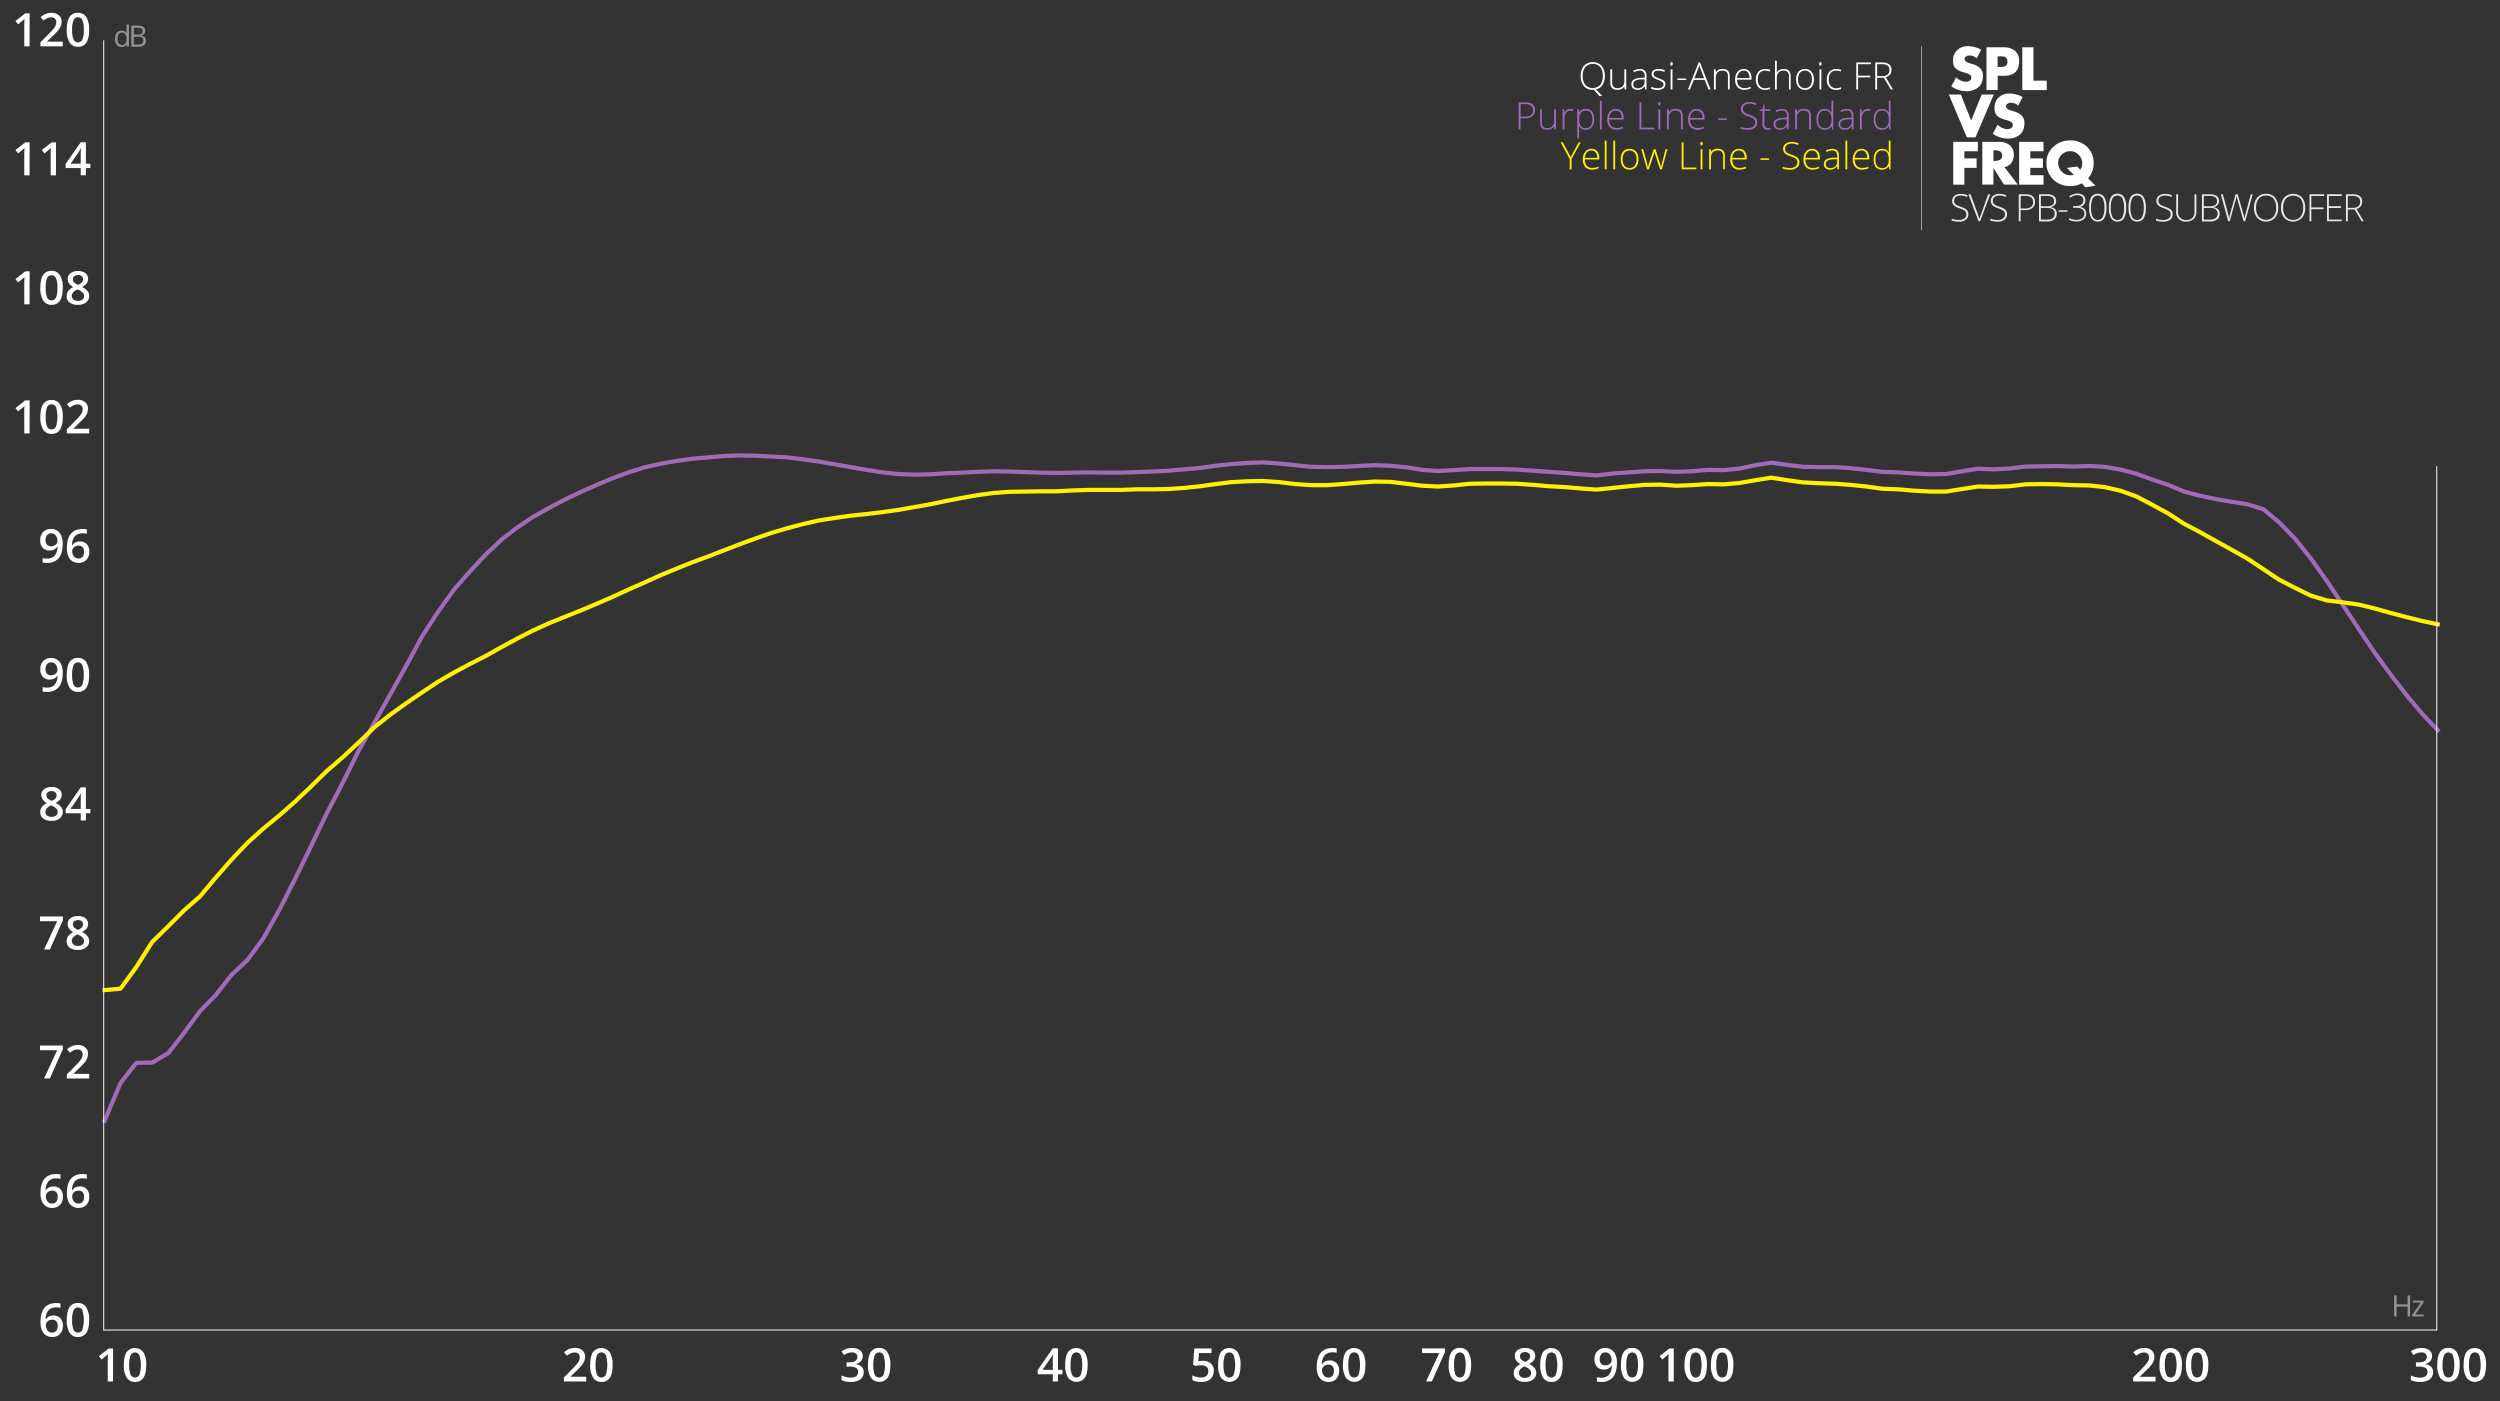 <svg id="Layer_1" data-name="Layer 1" xmlns="http://www.w3.org/2000/svg" viewBox="0 0 1189.87 666.91"><rect x="0" y="0" width="1189.87" height="666.91" fill="#333333" stroke="none"/><defs><style>.cls-1{fill:#fff;}.cls-2{fill:#e6e7e8;}.cls-3{fill:#9f6ab7;}.cls-4{fill:#fff100;}.cls-5,.cls-6,.cls-7{fill:none;}.cls-5{stroke:#fff;stroke-miterlimit:10;stroke-width:0.25px;}.cls-6{stroke:#9f6ab7;}.cls-6,.cls-7{stroke-linecap:square;stroke-linejoin:bevel;stroke-width:2px;}.cls-7{stroke:#fff100;}.cls-8{fill:#929497;}</style></defs><title>Artboard 1</title><g id="PB-3000"><path class="cls-1" d="M942.94,23.65l-2.11,4.1a5.38,5.38,0,0,0-3.51-1.35,2.76,2.76,0,0,0-1.55.46,1.41,1.41,0,0,0-.72,1.24,1.3,1.3,0,0,0,.45,1,2.75,2.75,0,0,0,.84.6c.26.11.61.23,1.06.38l1.35.4a8.83,8.83,0,0,1,3.7,2A4.77,4.77,0,0,1,943.77,36c0,2.47-.7,4.29-2.1,5.48a8.63,8.63,0,0,1-5.78,1.92,12.25,12.25,0,0,1-7.16-2.32L931,36.82a7.21,7.21,0,0,0,4.7,2.11,3.15,3.15,0,0,0,1.8-.53,1.74,1.74,0,0,0,.77-1.52c0-.92-.86-1.63-2.57-2.14l-.65-.19a21.28,21.28,0,0,1-2.29-.75,7.76,7.76,0,0,1-1.68-1,3.47,3.47,0,0,1-1.18-1.6,7,7,0,0,1-.35-2.41,6.49,6.49,0,0,1,2-4.95,7,7,0,0,1,5-1.88,13.28,13.28,0,0,1,3.29.46A13.1,13.1,0,0,1,942.94,23.65Z"/><path class="cls-1" d="M945.47,42.87V22.51h8.1A8.24,8.24,0,0,1,959,24.17a6.21,6.21,0,0,1,2,5q0,6.91-7.21,6.91h-3v6.75Zm5.3-16.09v5.07h2a5.78,5.78,0,0,0,1-.15,2.09,2.09,0,0,0,.91-.38,2,2,0,0,0,.52-.72,2.77,2.77,0,0,0,.23-1.22,3.32,3.32,0,0,0-.21-1.26,2.25,2.25,0,0,0-.52-.76,1.81,1.81,0,0,0-.87-.4,6.25,6.25,0,0,0-1-.14q-.42,0-1.2,0Z"/><path class="cls-1" d="M967.8,22.51V38.39h6.35v4.48H962.51V22.51Z"/><path class="cls-1" d="M933.27,45l4.91,12.37,5-12.37h5.75l-8.7,20.36h-4.1L927.52,45Z"/><path class="cls-1" d="M962.67,46.15l-2.1,4.1a5.38,5.38,0,0,0-3.51-1.35,2.82,2.82,0,0,0-1.56.46,1.41,1.41,0,0,0-.71,1.24,1.34,1.34,0,0,0,.44,1,2.88,2.88,0,0,0,.84.6c.26.1.62.23,1.07.37l1.35.41a9,9,0,0,1,3.7,2,4.77,4.77,0,0,1,1.32,3.58c0,2.47-.7,4.29-2.11,5.48a8.63,8.63,0,0,1-5.77,1.92,12.3,12.3,0,0,1-7.16-2.32l2.27-4.27a7.26,7.26,0,0,0,4.7,2.11,3.1,3.1,0,0,0,1.79-.53,1.74,1.74,0,0,0,.77-1.53c0-.91-.85-1.62-2.56-2.13l-.65-.19a21.58,21.58,0,0,1-2.3-.75,8.13,8.13,0,0,1-1.67-1,3.4,3.4,0,0,1-1.19-1.61,7.16,7.16,0,0,1-.35-2.4,6.53,6.53,0,0,1,2-4.95,7,7,0,0,1,5-1.88,12.69,12.69,0,0,1,3.28.46A13.1,13.1,0,0,1,962.67,46.15Z"/><path class="cls-1" d="M941.34,72h-6.4v3.4h5.81v4.48h-5.81v8h-5.29V67.51h11.69Z"/><path class="cls-1" d="M954,79.52l6.39,8.35h-6.58l-5-7.83h-.05v7.83h-5.29V67.51h7.91a7.91,7.91,0,0,1,5.13,1.57,5.68,5.68,0,0,1,1.94,4.69,6.2,6.2,0,0,1-1.17,3.78A5,5,0,0,1,954,79.52Zm-5.24-8v5.07h.51q3.68,0,3.67-2.53t-3.67-2.54Z"/><path class="cls-1" d="M972.61,72h-6.29v3.4h6v4.48h-6v3.51h6.29v4.49H961V67.51h11.59Z"/><path class="cls-1" d="M997.36,88.38l-4.86.76-1.62-1.92a10.65,10.65,0,0,1-5.58,1.32,11,11,0,0,1-8.09-3.14A10.89,10.89,0,0,1,974,77.31a9.7,9.7,0,0,1,1.59-5.43,10.78,10.78,0,0,1,4.16-3.74,12,12,0,0,1,5.51-1.31,11.33,11.33,0,0,1,8,3,10.33,10.33,0,0,1,3.21,7.9,11.11,11.11,0,0,1-2.62,7.16Zm-8.69-9.1,1.43,1.49a5.05,5.05,0,0,0,.95-3,5.67,5.67,0,0,0-1.69-4.06,5.41,5.41,0,0,0-4-1.75,5.71,5.71,0,0,0-4.06,1.62,5,5,0,0,0-1.71,3.76,6,6,0,0,0,1.68,4.33,5.5,5.5,0,0,0,4.09,1.74,4.92,4.92,0,0,0,1.62-.27l-3.26-3.24Z"/><path class="cls-2" d="M936.84,102a3.07,3.07,0,0,1-1.19,2.55,4.86,4.86,0,0,1-3.14.94,10,10,0,0,1-3.61-.51v-.9a9.21,9.21,0,0,0,3.54.59,3.93,3.93,0,0,0,2.51-.73,2.29,2.29,0,0,0,.93-1.9,2.15,2.15,0,0,0-.31-1.21,2.73,2.73,0,0,0-1-.87,12,12,0,0,0-2-.86,6.9,6.9,0,0,1-2.72-1.46,3.14,3.14,0,0,1,.38-4.45,4.51,4.51,0,0,1,2.9-.91,8.44,8.44,0,0,1,3.4.69l-.32.77a8,8,0,0,0-3.06-.66,3.66,3.66,0,0,0-2.27.65,2.17,2.17,0,0,0-.84,1.8,2.41,2.41,0,0,0,.26,1.17,2.32,2.32,0,0,0,.85.82,11.65,11.65,0,0,0,2,.87,11.06,11.06,0,0,1,2.26,1,3.14,3.14,0,0,1,1.1,1.11A3,3,0,0,1,936.84,102Z"/><path class="cls-2" d="M946.25,92.45h1l-4.81,12.85h-.79l-4.79-12.85h1l3.24,8.74q.74,2,1,3,.18-.66.69-2Z"/><path class="cls-2" d="M955.23,102a3.06,3.06,0,0,1-1.18,2.55,4.88,4.88,0,0,1-3.14.94,10,10,0,0,1-3.61-.51v-.9a9.14,9.14,0,0,0,3.54.59,3.94,3.94,0,0,0,2.51-.73,2.29,2.29,0,0,0,.93-1.9,2.24,2.24,0,0,0-.31-1.21,2.82,2.82,0,0,0-1-.87,12.72,12.72,0,0,0-2-.86,6.83,6.83,0,0,1-2.72-1.46,3.15,3.15,0,0,1,.37-4.45,4.56,4.56,0,0,1,2.91-.91,8.44,8.44,0,0,1,3.4.69l-.33.77a8,8,0,0,0-3-.66,3.64,3.64,0,0,0-2.27.65,2.17,2.17,0,0,0-.84,1.8,2.41,2.41,0,0,0,.25,1.17,2.48,2.48,0,0,0,.85.82,12.41,12.41,0,0,0,2,.87,10.58,10.58,0,0,1,2.26,1,3.18,3.18,0,0,1,1.11,1.11A3,3,0,0,1,955.23,102Z"/><path class="cls-2" d="M968.56,96.14A3.42,3.42,0,0,1,967.29,99a5.69,5.69,0,0,1-3.58,1h-2v5.31h-.9V92.45H964Q968.56,92.45,968.56,96.14Zm-6.84,3.08h1.77a5.37,5.37,0,0,0,3.14-.72,2.71,2.71,0,0,0,1-2.32,2.64,2.64,0,0,0-.91-2.21,4.62,4.62,0,0,0-2.83-.71h-2.13Z"/><path class="cls-2" d="M970.45,92.45H974a6,6,0,0,1,3.49.81,2.8,2.8,0,0,1,1.12,2.44,2.66,2.66,0,0,1-.68,1.86,3.34,3.34,0,0,1-2,1v.06a3.83,3.83,0,0,1,2.26,1,2.8,2.8,0,0,1,.73,2.07,3.34,3.34,0,0,1-1.18,2.73,5.17,5.17,0,0,1-3.34,1h-3.94Zm.9,5.72h2.83a4.52,4.52,0,0,0,2.63-.6,2.18,2.18,0,0,0,.82-1.89,2,2,0,0,0-.92-1.86,5.27,5.27,0,0,0-2.77-.58h-2.59Zm0,.79v5.55h3q3.57,0,3.57-2.9,0-2.65-3.76-2.65Z"/><path class="cls-2" d="M979.83,100.8v-.72H984v.72Z"/><path class="cls-2" d="M992.51,95.47a2.89,2.89,0,0,1-.75,2,3.49,3.49,0,0,1-2,1v0a4,4,0,0,1,2.35,1,2.83,2.83,0,0,1,.81,2.12,3.38,3.38,0,0,1-1.23,2.8,5.54,5.54,0,0,1-3.53,1,7.48,7.48,0,0,1-3.41-.73v-.87a7.14,7.14,0,0,0,1.65.61,7.26,7.26,0,0,0,1.73.22,4.56,4.56,0,0,0,2.92-.79,2.68,2.68,0,0,0,1-2.22,2.21,2.21,0,0,0-1-2,5.13,5.13,0,0,0-2.93-.69H986.7v-.84h1.4a4,4,0,0,0,2.54-.76,2.54,2.54,0,0,0,.93-2.07,2.12,2.12,0,0,0-.76-1.71,3,3,0,0,0-2-.65,5.4,5.4,0,0,0-1.75.27,7.74,7.74,0,0,0-1.77.92l-.43-.59a5.58,5.58,0,0,1,1.8-1,6.55,6.55,0,0,1,2.14-.37,4.06,4.06,0,0,1,2.74.84A3,3,0,0,1,992.51,95.47Z"/><path class="cls-2" d="M1002.56,98.84a9.55,9.55,0,0,1-1,5,3.45,3.45,0,0,1-3.12,1.62,3.38,3.38,0,0,1-3.06-1.67,9.46,9.46,0,0,1-1.05-5,9.55,9.55,0,0,1,1-5,3.73,3.73,0,0,1,6.18.06A9.26,9.26,0,0,1,1002.56,98.84Zm-7.32,0a9.4,9.4,0,0,0,.79,4.41,2.7,2.7,0,0,0,4.79,0,9.81,9.81,0,0,0,.76-4.37,9.71,9.71,0,0,0-.76-4.33,2.72,2.72,0,0,0-4.83,0A9.87,9.87,0,0,0,995.24,98.84Z"/><path class="cls-2" d="M1011.93,98.84a9.56,9.56,0,0,1-1,5,3.46,3.46,0,0,1-3.13,1.62,3.38,3.38,0,0,1-3.06-1.67,9.57,9.57,0,0,1-1-5,9.66,9.66,0,0,1,1-5,3.42,3.42,0,0,1,3.09-1.61,3.46,3.46,0,0,1,3.1,1.67A9.37,9.37,0,0,1,1011.93,98.84Zm-7.31,0a9.55,9.55,0,0,0,.78,4.41,2.7,2.7,0,0,0,4.79,0,9.81,9.81,0,0,0,.76-4.37,9.71,9.71,0,0,0-.76-4.33,2.72,2.72,0,0,0-4.83,0A10,10,0,0,0,1004.62,98.84Z"/><path class="cls-2" d="M1021.3,98.84a9.56,9.56,0,0,1-1,5,3.45,3.45,0,0,1-3.12,1.62,3.38,3.38,0,0,1-3.06-1.67,9.46,9.46,0,0,1-1.05-5,9.55,9.55,0,0,1,1-5,3.4,3.4,0,0,1,3.09-1.61,3.45,3.45,0,0,1,3.09,1.67A9.27,9.27,0,0,1,1021.3,98.84Zm-7.31,0a9.55,9.55,0,0,0,.78,4.41,2.71,2.71,0,0,0,4.8,0,10,10,0,0,0,.76-4.37,9.85,9.85,0,0,0-.76-4.33,2.55,2.55,0,0,0-2.42-1.47,2.52,2.52,0,0,0-2.41,1.47A9.87,9.87,0,0,0,1014,98.84Z"/><path class="cls-2" d="M1034.09,102a3.06,3.06,0,0,1-1.18,2.55,4.88,4.88,0,0,1-3.14.94,10,10,0,0,1-3.61-.51v-.9a9.14,9.14,0,0,0,3.54.59,3.94,3.94,0,0,0,2.51-.73,2.29,2.29,0,0,0,.93-1.9,2.24,2.24,0,0,0-.31-1.21,2.82,2.82,0,0,0-1-.87,12.72,12.72,0,0,0-2-.86,6.83,6.83,0,0,1-2.72-1.46,2.86,2.86,0,0,1-.76-2.09,2.9,2.9,0,0,1,1.13-2.36,4.56,4.56,0,0,1,2.91-.91,8.44,8.44,0,0,1,3.4.69l-.33.77a8,8,0,0,0-3.05-.66,3.64,3.64,0,0,0-2.27.65,2.17,2.17,0,0,0-.84,1.8,2.41,2.41,0,0,0,.25,1.17,2.48,2.48,0,0,0,.85.82,12.41,12.41,0,0,0,2,.87,10.58,10.58,0,0,1,2.26,1,3.18,3.18,0,0,1,1.11,1.11A3,3,0,0,1,1034.09,102Z"/><path class="cls-2" d="M1045.36,92.45v8.31a4.62,4.62,0,0,1-1.29,3.47,4.89,4.89,0,0,1-3.57,1.24,4.34,4.34,0,0,1-4.74-4.74V92.45h.9v8.31a3.58,3.58,0,0,0,3.94,3.92,3.51,3.51,0,0,0,3.86-3.83v-8.4Z"/><path class="cls-2" d="M1048,92.45h3.53a6,6,0,0,1,3.49.81,2.8,2.8,0,0,1,1.12,2.44,2.66,2.66,0,0,1-.68,1.86,3.34,3.34,0,0,1-2,1v.06a3.83,3.83,0,0,1,2.26,1,2.8,2.8,0,0,1,.73,2.07,3.34,3.34,0,0,1-1.18,2.73,5.17,5.17,0,0,1-3.34,1H1048Zm.9,5.72h2.83a4.52,4.52,0,0,0,2.63-.6,2.18,2.18,0,0,0,.82-1.89,2,2,0,0,0-.92-1.86,5.27,5.27,0,0,0-2.77-.58h-2.59Zm0,.79v5.55h3q3.57,0,3.57-2.9,0-2.65-3.76-2.65Z"/><path class="cls-2" d="M1068.58,105.3h-.74L1065,95.38c-.24-.81-.41-1.48-.53-2-.09.51-.23,1.1-.4,1.76s-1.12,4-2.83,10.16h-.76L1057,92.45h.94l2.25,8.28q.13.49.24.93c.08.28.15.55.21.79s.12.49.17.73.09.46.13.69q.21-1.19.9-3.63l2.2-7.79h1l2.57,9c.3,1,.52,1.86.65,2.49.07-.42.17-.87.29-1.34s1-3.84,2.71-10.1h.91Z"/><path class="cls-2" d="M1084.3,98.86a7.14,7.14,0,0,1-1.53,4.83,5.88,5.88,0,0,1-8.43,0,7.18,7.18,0,0,1-1.53-4.85,7.06,7.06,0,0,1,1.54-4.83,5.3,5.3,0,0,1,4.22-1.76,5.23,5.23,0,0,1,4.2,1.77A7.15,7.15,0,0,1,1084.3,98.86Zm-10.52,0a6.55,6.55,0,0,0,1.23,4.26,4.93,4.93,0,0,0,7.08,0,6.59,6.59,0,0,0,1.23-4.28,6.5,6.5,0,0,0-1.23-4.26,4.29,4.29,0,0,0-3.52-1.48,4.37,4.37,0,0,0-3.54,1.49A6.47,6.47,0,0,0,1073.78,98.86Z"/><path class="cls-2" d="M1097.15,98.86a7.14,7.14,0,0,1-1.53,4.83,5.88,5.88,0,0,1-8.43,0,7.18,7.18,0,0,1-1.53-4.85,7.06,7.06,0,0,1,1.55-4.83,5.9,5.9,0,0,1,8.42,0A7.2,7.2,0,0,1,1097.15,98.86Zm-10.51,0a6.55,6.55,0,0,0,1.23,4.26,4.29,4.29,0,0,0,3.53,1.51,4.35,4.35,0,0,0,3.55-1.49,6.59,6.59,0,0,0,1.22-4.28A6.5,6.5,0,0,0,1095,94.6a4.95,4.95,0,0,0-7.07,0A6.47,6.47,0,0,0,1086.64,98.86Z"/><path class="cls-2" d="M1100.1,105.3h-.9V92.45h7v.83h-6.14v5.44h5.8v.84h-5.8Z"/><path class="cls-2" d="M1114.54,105.3h-7V92.45h7v.83h-6.13v4.86h5.79V99h-5.79v5.51h6.13Z"/><path class="cls-2" d="M1117.45,99.7v5.6h-.9V92.45h3.06a5.75,5.75,0,0,1,3.53.88,3.16,3.16,0,0,1,1.14,2.66,3.44,3.44,0,0,1-.68,2.18,3.79,3.79,0,0,1-2.07,1.28l3.49,5.85H1124l-3.31-5.6Zm0-.77h2.45a3.94,3.94,0,0,0,2.52-.73,2.59,2.59,0,0,0,.9-2.14,2.51,2.51,0,0,0-.88-2.13,4.78,4.78,0,0,0-2.87-.67h-2.12Z"/><path class="cls-1" d="M763.82,36.14a7.67,7.67,0,0,1-1.11,4.28,4.89,4.89,0,0,1-3.07,2.16l2.93,3.06h-1.46l-2.48-2.9-.29,0h-.27A5.24,5.24,0,0,1,753.86,41a7.2,7.2,0,0,1-1.53-4.86,7,7,0,0,1,1.54-4.82,5.9,5.9,0,0,1,8.43,0A7.21,7.21,0,0,1,763.82,36.14Zm-10.52,0a6.6,6.6,0,0,0,1.23,4.27,4.92,4.92,0,0,0,7.08,0,6.56,6.56,0,0,0,1.23-4.28,6.52,6.52,0,0,0-1.23-4.26,4.93,4.93,0,0,0-7.06,0A6.44,6.44,0,0,0,753.3,36.14Z"/><path class="cls-1" d="M767.31,33v6.19a3,3,0,0,0,.6,2.09,2.44,2.44,0,0,0,1.88.66,3.29,3.29,0,0,0,2.51-.86,4,4,0,0,0,.81-2.81V33H774v9.55h-.74l-.16-1.31H773a3.61,3.61,0,0,1-3.32,1.49q-3.26,0-3.26-3.49V33Z"/><path class="cls-1" d="M783,42.58l-.22-1.51h-.07a4.62,4.62,0,0,1-1.48,1.31,4,4,0,0,1-1.8.38,3.11,3.11,0,0,1-2.19-.72,2.59,2.59,0,0,1-.78-2,2.48,2.48,0,0,1,1.16-2.17,6.4,6.4,0,0,1,3.37-.81l1.82-.06v-.63a3.26,3.26,0,0,0-.55-2.06,2.17,2.17,0,0,0-1.79-.69,6,6,0,0,0-2.75.74l-.32-.76a7.3,7.3,0,0,1,3.11-.74,3.12,3.12,0,0,1,2.35.82,3.6,3.6,0,0,1,.78,2.55v6.35ZM779.45,42a3.06,3.06,0,0,0,3.3-3.31v-.94l-1.67.07a6.44,6.44,0,0,0-2.87.63,1.83,1.83,0,0,0-.86,1.66,1.76,1.76,0,0,0,.55,1.39A2.24,2.24,0,0,0,779.45,42Z"/><path class="cls-1" d="M792.63,40.1a2.28,2.28,0,0,1-1,2,4.74,4.74,0,0,1-2.77.69,6.62,6.62,0,0,1-3-.59v-.94a6.73,6.73,0,0,0,3,.72,3.94,3.94,0,0,0,2.15-.47,1.42,1.42,0,0,0,.73-1.25,1.5,1.5,0,0,0-.58-1.21,6.47,6.47,0,0,0-1.92-1,11.16,11.16,0,0,1-2-.89,2.76,2.76,0,0,1-.88-.85,2.14,2.14,0,0,1-.29-1.14,2,2,0,0,1,.9-1.7,4.35,4.35,0,0,1,2.52-.62,7.44,7.44,0,0,1,2.93.58l-.32.79a6.84,6.84,0,0,0-2.61-.58,3.9,3.9,0,0,0-1.86.38A1.2,1.2,0,0,0,787,35.1a1.47,1.47,0,0,0,.53,1.19,7.38,7.38,0,0,0,2.08,1,10.07,10.07,0,0,1,1.88.84,2.66,2.66,0,0,1,.88.85A2.06,2.06,0,0,1,792.63,40.1Z"/><path class="cls-1" d="M795,30.38c0-.57.19-.85.56-.85a.5.5,0,0,1,.42.22,1,1,0,0,1,.16.63,1,1,0,0,1-.16.62.48.48,0,0,1-.42.23C795.15,31.23,795,31,795,30.38Zm1,12.2h-.87V33H796Z"/><path class="cls-1" d="M798.37,38.08v-.72h4.17v.72Z"/><path class="cls-1" d="M811.36,38.05h-5.22l-1.8,4.53h-1l5.17-12.9h.57l5.06,12.9h-1Zm-4.9-.81h4.6l-1.75-4.63c-.15-.36-.32-.87-.53-1.51a14.36,14.36,0,0,1-.52,1.53Z"/><path class="cls-1" d="M822.41,42.58V36.39a3.06,3.06,0,0,0-.6-2.1,2.49,2.49,0,0,0-1.88-.65,3.27,3.27,0,0,0-2.51.86,4.1,4.1,0,0,0-.8,2.81v5.27h-.87V33h.74l.17,1.31h.05A3.57,3.57,0,0,1,820,32.85q3.26,0,3.25,3.49v6.24Z"/><path class="cls-1" d="M830.23,42.76A4.17,4.17,0,0,1,827,41.48a5.17,5.17,0,0,1-1.17-3.6,5.62,5.62,0,0,1,1.13-3.66,3.7,3.7,0,0,1,3-1.37A3.27,3.27,0,0,1,832.63,34a4.89,4.89,0,0,1,1,3.2v.71h-6.88a4.5,4.5,0,0,0,.92,3,3.24,3.24,0,0,0,2.58,1,8.57,8.57,0,0,0,1.43-.11,9.11,9.11,0,0,0,1.57-.5v.79a6.55,6.55,0,0,1-1.49.48A7.87,7.87,0,0,1,830.23,42.76ZM830,33.62a2.83,2.83,0,0,0-2.21.91,4.25,4.25,0,0,0-1,2.62h5.91a4.15,4.15,0,0,0-.72-2.59A2.37,2.37,0,0,0,830,33.62Z"/><path class="cls-1" d="M840.06,42.76a4.12,4.12,0,0,1-3.21-1.29,5.22,5.22,0,0,1-1.16-3.61,5.24,5.24,0,0,1,1.21-3.69,4.23,4.23,0,0,1,3.29-1.32,6.6,6.6,0,0,1,2.38.43l-.24.77a7.17,7.17,0,0,0-2.15-.41,3.29,3.29,0,0,0-2.67,1.08,4.8,4.8,0,0,0-.9,3.13,4.64,4.64,0,0,0,.9,3A3.14,3.14,0,0,0,840,42a6.21,6.21,0,0,0,2.42-.47v.81A5.46,5.46,0,0,1,840.06,42.76Z"/><path class="cls-1" d="M851.46,42.58V36.39a3,3,0,0,0-.61-2.1,2.46,2.46,0,0,0-1.88-.65,3.29,3.29,0,0,0-2.51.86,4.1,4.1,0,0,0-.79,2.81v5.27h-.87V28.91h.87v4.35l0,1.22h.07A3.17,3.17,0,0,1,847,33.23a4.84,4.84,0,0,1,2-.38q3.25,0,3.25,3.49v6.24Z"/><path class="cls-1" d="M863.32,37.79a5.42,5.42,0,0,1-1.14,3.66,3.92,3.92,0,0,1-3.13,1.31,4,4,0,0,1-2.21-.61,3.83,3.83,0,0,1-1.47-1.74,6.31,6.31,0,0,1-.51-2.62A5.36,5.36,0,0,1,856,34.15a3.89,3.89,0,0,1,3.11-1.3,3.84,3.84,0,0,1,3.09,1.32A5.46,5.46,0,0,1,863.32,37.79Zm-7.54,0a4.86,4.86,0,0,0,.86,3.08,3.28,3.28,0,0,0,4.9,0,4.93,4.93,0,0,0,.86-3.08,4.78,4.78,0,0,0-.87-3.06,3,3,0,0,0-2.46-1.09,2.94,2.94,0,0,0-2.44,1.08A4.87,4.87,0,0,0,855.78,37.79Z"/><path class="cls-1" d="M865.84,30.38c0-.57.18-.85.55-.85a.51.51,0,0,1,.43.22,1.13,1.13,0,0,1,.15.63,1.12,1.12,0,0,1-.15.62.5.5,0,0,1-.43.23C866,31.23,865.84,31,865.84,30.38Zm1,12.2H866V33h.87Z"/><path class="cls-1" d="M873.85,42.76a4.09,4.09,0,0,1-3.21-1.29,5.17,5.17,0,0,1-1.16-3.61,5.29,5.29,0,0,1,1.2-3.69,4.24,4.24,0,0,1,3.3-1.32,6.55,6.55,0,0,1,2.37.43l-.24.77a7.06,7.06,0,0,0-2.15-.41,3.27,3.27,0,0,0-2.66,1.08,4.75,4.75,0,0,0-.91,3.13,4.59,4.59,0,0,0,.91,3A3.11,3.11,0,0,0,873.83,42a6.25,6.25,0,0,0,2.42-.47v.81A5.46,5.46,0,0,1,873.85,42.76Z"/><path class="cls-1" d="M884.38,42.58h-.9V29.74h7v.82h-6.14V36h5.8v.84h-5.8Z"/><path class="cls-1" d="M893.41,37v5.59h-.9V29.74h3.06a5.78,5.78,0,0,1,3.54.88,3.15,3.15,0,0,1,1.14,2.66,3.52,3.52,0,0,1-.68,2.18,3.85,3.85,0,0,1-2.07,1.27L901,42.58h-1.08L896.6,37Zm0-.78h2.45a4,4,0,0,0,2.53-.72,2.62,2.62,0,0,0,.89-2.14,2.51,2.51,0,0,0-.88-2.14,4.81,4.81,0,0,0-2.86-.67h-2.13Z"/><path class="cls-3" d="M730.55,52.43a3.39,3.39,0,0,1-1.27,2.85,5.63,5.63,0,0,1-3.58,1h-2v5.3h-.9V48.74H726Q730.55,48.74,730.55,52.43Zm-6.84,3.07h1.77a5.43,5.43,0,0,0,3.14-.71,2.73,2.73,0,0,0,1-2.33,2.62,2.62,0,0,0-.91-2.2,4.55,4.55,0,0,0-2.83-.72h-2.13Z"/><path class="cls-3" d="M733.88,52v6.19a3,3,0,0,0,.61,2.09,2.43,2.43,0,0,0,1.88.66,3.32,3.32,0,0,0,2.51-.86,4.08,4.08,0,0,0,.8-2.81V52h.86v9.55h-.74l-.15-1.31h-.06a3.59,3.59,0,0,1-3.31,1.49q-3.25,0-3.26-3.49V52Z"/><path class="cls-3" d="M747.5,51.85a7.57,7.57,0,0,1,1.3.12l-.16.83a5.07,5.07,0,0,0-1.24-.14,2.42,2.42,0,0,0-2,1,4.25,4.25,0,0,0-.78,2.62v5.27h-.87V52h.74l.09,1.72h.06a4.06,4.06,0,0,1,1.26-1.48A3,3,0,0,1,747.5,51.85Z"/><path class="cls-3" d="M754.83,61.76a3.48,3.48,0,0,1-3.21-1.65h-.06l0,.74c0,.43,0,.9,0,1.42v3.64h-.87V52h.73l.17,1.36h.05a3.46,3.46,0,0,1,3.15-1.54,3.55,3.55,0,0,1,2.95,1.27,5.77,5.77,0,0,1,1,3.69,5.59,5.59,0,0,1-1.06,3.65A3.57,3.57,0,0,1,754.83,61.76Zm0-.77a2.69,2.69,0,0,0,2.27-1.09,5.12,5.12,0,0,0,.8-3q0-4.22-3-4.21a3,3,0,0,0-2.45.92,4.6,4.6,0,0,0-.78,3v.28a5.28,5.28,0,0,0,.75,3.2A2.91,2.91,0,0,0,754.82,61Z"/><path class="cls-3" d="M762.33,61.58h-.87V47.91h.87Z"/><path class="cls-3" d="M769.39,61.76a4.19,4.19,0,0,1-3.25-1.28,5.16,5.16,0,0,1-1.16-3.6,5.61,5.61,0,0,1,1.12-3.66,3.7,3.7,0,0,1,3-1.37A3.29,3.29,0,0,1,771.8,53a4.89,4.89,0,0,1,1,3.2v.71h-6.88a4.5,4.5,0,0,0,.92,3,3.24,3.24,0,0,0,2.58,1,8.57,8.57,0,0,0,1.43-.11,9.11,9.11,0,0,0,1.57-.5v.79a6.39,6.39,0,0,1-1.49.48A7.87,7.87,0,0,1,769.39,61.76Zm-.26-9.14a2.83,2.83,0,0,0-2.21.91,4.31,4.31,0,0,0-1,2.62h5.91a4.15,4.15,0,0,0-.72-2.59A2.37,2.37,0,0,0,769.13,52.62Z"/><path class="cls-3" d="M780.3,61.58V48.74h.9v12h6.13v.84Z"/><path class="cls-3" d="M789.2,49.38c0-.57.18-.85.55-.85a.51.51,0,0,1,.43.22,1.13,1.13,0,0,1,.15.63,1.12,1.12,0,0,1-.15.62.5.5,0,0,1-.43.23C789.38,50.23,789.2,50,789.2,49.38Zm1,12.2h-.87V52h.87Z"/><path class="cls-3" d="M800.05,61.58V55.39a3.06,3.06,0,0,0-.6-2.1,2.48,2.48,0,0,0-1.88-.65,3.27,3.27,0,0,0-2.51.86,4.1,4.1,0,0,0-.8,2.81v5.27h-.87V52h.74l.17,1.31h.05a3.57,3.57,0,0,1,3.31-1.49q3.26,0,3.25,3.49v6.24Z"/><path class="cls-3" d="M807.87,61.76a4.17,4.17,0,0,1-3.25-1.28,5.17,5.17,0,0,1-1.17-3.6,5.62,5.62,0,0,1,1.13-3.66,3.7,3.7,0,0,1,3-1.37A3.27,3.27,0,0,1,810.27,53a4.84,4.84,0,0,1,1,3.2v.71h-6.88a4.5,4.5,0,0,0,.92,3,3.24,3.24,0,0,0,2.58,1,8.57,8.57,0,0,0,1.43-.11,9.11,9.11,0,0,0,1.57-.5v.79a6.39,6.39,0,0,1-1.49.48A7.87,7.87,0,0,1,807.87,61.76Zm-.26-9.14a2.83,2.83,0,0,0-2.21.91,4.25,4.25,0,0,0-1,2.62h5.91a4.15,4.15,0,0,0-.72-2.59A2.37,2.37,0,0,0,807.61,52.62Z"/><path class="cls-3" d="M817.77,57.08v-.72H822v.72Z"/><path class="cls-3" d="M836.34,58.27a3.09,3.09,0,0,1-1.18,2.55,4.88,4.88,0,0,1-3.14.94,9.71,9.71,0,0,1-3.61-.52v-.89a9.16,9.16,0,0,0,3.54.58,4,4,0,0,0,2.51-.72,2.29,2.29,0,0,0,.93-1.9,2.24,2.24,0,0,0-.31-1.21,2.93,2.93,0,0,0-1-.88,13.86,13.86,0,0,0-2-.85,7,7,0,0,1-2.72-1.46,2.94,2.94,0,0,1-.76-2.1,2.89,2.89,0,0,1,1.13-2.35,4.5,4.5,0,0,1,2.91-.91,8.44,8.44,0,0,1,3.4.69l-.32.77a7.88,7.88,0,0,0-3.06-.67,3.58,3.58,0,0,0-2.27.66,2.16,2.16,0,0,0-.84,1.79,2.36,2.36,0,0,0,.25,1.17,2.4,2.4,0,0,0,.85.82,11.43,11.43,0,0,0,2,.88,10.1,10.1,0,0,1,2.26,1,3.24,3.24,0,0,1,1.11,1.1A3.08,3.08,0,0,1,836.34,58.27Z"/><path class="cls-3" d="M841.36,61a6.75,6.75,0,0,0,1.44-.14v.7a4.63,4.63,0,0,1-1.46.21,2.37,2.37,0,0,1-1.86-.68,3.09,3.09,0,0,1-.61-2.12V52.79h-1.41v-.51l1.41-.4.44-2.16h.45V52h2.81v.76h-2.81v6a2.74,2.74,0,0,0,.39,1.63A1.41,1.41,0,0,0,841.36,61Z"/><path class="cls-3" d="M850.67,61.58l-.22-1.51h-.07a4.62,4.62,0,0,1-1.48,1.31,4,4,0,0,1-1.8.38,3.11,3.11,0,0,1-2.19-.72,2.59,2.59,0,0,1-.78-2,2.48,2.48,0,0,1,1.16-2.17,6.42,6.42,0,0,1,3.38-.81l1.81-.06v-.63a3.26,3.26,0,0,0-.55-2.06,2.15,2.15,0,0,0-1.78-.69,6,6,0,0,0-2.75.74l-.33-.76a7.33,7.33,0,0,1,3.11-.74,3.12,3.12,0,0,1,2.35.82,3.6,3.6,0,0,1,.78,2.55v6.35ZM847.15,61a3,3,0,0,0,3.3-3.31v-.94l-1.67.07a6.44,6.44,0,0,0-2.87.63,1.83,1.83,0,0,0-.86,1.66,1.79,1.79,0,0,0,.55,1.39A2.26,2.26,0,0,0,847.15,61Z"/><path class="cls-3" d="M861.07,61.58V55.39a3.06,3.06,0,0,0-.61-2.1,2.46,2.46,0,0,0-1.88-.65,3.29,3.29,0,0,0-2.51.86,4.1,4.1,0,0,0-.8,2.81v5.27h-.87V52h.74l.17,1.31h.05a3.59,3.59,0,0,1,3.32-1.49c2.16,0,3.25,1.16,3.25,3.49v6.24Z"/><path class="cls-3" d="M868.52,51.85a4,4,0,0,1,1.79.37,3.63,3.63,0,0,1,1.36,1.3h.05c0-.74-.05-1.47-.05-2.17V47.91h.86V61.58H872l-.22-1.45h-.07a3.54,3.54,0,0,1-3.13,1.63,3.76,3.76,0,0,1-3-1.23,5.45,5.45,0,0,1-1-3.59,5.91,5.91,0,0,1,1-3.78A3.58,3.58,0,0,1,868.52,51.85Zm0,.79a2.68,2.68,0,0,0-2.35,1.1,5.38,5.38,0,0,0-.79,3.19c0,2.7,1,4.06,3.16,4.06a2.87,2.87,0,0,0,2.37-.94,5,5,0,0,0,.76-3.11v-.15a5.28,5.28,0,0,0-.75-3.18A2.81,2.81,0,0,0,868.52,52.64Z"/><path class="cls-3" d="M881.54,61.58l-.22-1.51h-.07a4.55,4.55,0,0,1-1.49,1.31,4,4,0,0,1-1.79.38,3.11,3.11,0,0,1-2.19-.72,2.59,2.59,0,0,1-.78-2,2.48,2.48,0,0,1,1.16-2.17,6.4,6.4,0,0,1,3.37-.81l1.82-.06v-.63a3.26,3.26,0,0,0-.55-2.06,2.17,2.17,0,0,0-1.79-.69,6,6,0,0,0-2.75.74l-.32-.76a7.3,7.3,0,0,1,3.11-.74,3.12,3.12,0,0,1,2.35.82,3.6,3.6,0,0,1,.78,2.55v6.35ZM878,61a3.06,3.06,0,0,0,3.3-3.31v-.94l-1.67.07a6.44,6.44,0,0,0-2.87.63,1.83,1.83,0,0,0-.86,1.66,1.76,1.76,0,0,0,.55,1.39A2.24,2.24,0,0,0,878,61Z"/><path class="cls-3" d="M889,51.85a7.57,7.57,0,0,1,1.3.12l-.16.83a5.07,5.07,0,0,0-1.24-.14,2.42,2.42,0,0,0-2,1,4.25,4.25,0,0,0-.78,2.62v5.27h-.87V52H886l.09,1.72h.06a4.06,4.06,0,0,1,1.26-1.48A3,3,0,0,1,889,51.85Z"/><path class="cls-3" d="M895.77,51.85a4,4,0,0,1,1.8.37,3.69,3.69,0,0,1,1.35,1.3H899c0-.74-.05-1.47-.05-2.17V47.91h.86V61.58h-.57L899,60.13h-.07a3.54,3.54,0,0,1-3.13,1.63,3.74,3.74,0,0,1-3-1.23,5.4,5.4,0,0,1-1-3.59,6,6,0,0,1,1-3.78A3.6,3.6,0,0,1,895.77,51.85Zm0,.79a2.69,2.69,0,0,0-2.35,1.1,5.46,5.46,0,0,0-.78,3.19c0,2.7,1.05,4.06,3.15,4.06a2.9,2.9,0,0,0,2.38-.94,5,5,0,0,0,.75-3.11v-.15a5.36,5.36,0,0,0-.74-3.18A2.84,2.84,0,0,0,895.77,52.64Z"/><path class="cls-4" d="M747.57,74.77l3.77-7h1L748,75.62v5h-.92V75.69l-4.3-8h1Z"/><path class="cls-4" d="M757.76,80.76a4.19,4.19,0,0,1-3.25-1.28,5.21,5.21,0,0,1-1.16-3.6,5.61,5.61,0,0,1,1.12-3.66,3.7,3.7,0,0,1,3-1.37A3.28,3.28,0,0,1,760.17,72a4.89,4.89,0,0,1,1,3.2v.71h-6.88a4.5,4.5,0,0,0,.92,3,3.24,3.24,0,0,0,2.58,1,8.7,8.7,0,0,0,1.44-.11,9.69,9.69,0,0,0,1.57-.5v.79a6.46,6.46,0,0,1-1.5.48A7.87,7.87,0,0,1,757.76,80.76Zm-.25-9.14a2.87,2.87,0,0,0-2.22.91,4.31,4.31,0,0,0-1,2.62h5.91a4.15,4.15,0,0,0-.72-2.59A2.37,2.37,0,0,0,757.51,71.62Z"/><path class="cls-4" d="M764.65,80.58h-.87V66.91h.87Z"/><path class="cls-4" d="M768.72,80.58h-.87V66.91h.87Z"/><path class="cls-4" d="M779.82,75.79a5.47,5.47,0,0,1-1.13,3.66,3.94,3.94,0,0,1-3.13,1.31,4,4,0,0,1-2.22-.61,3.81,3.81,0,0,1-1.46-1.74,6.31,6.31,0,0,1-.51-2.62,5.36,5.36,0,0,1,1.13-3.64,3.9,3.9,0,0,1,3.11-1.3,3.84,3.84,0,0,1,3.09,1.32A5.41,5.41,0,0,1,779.82,75.79Zm-7.54,0a4.86,4.86,0,0,0,.87,3.08,3.27,3.27,0,0,0,4.89,0,4.86,4.86,0,0,0,.87-3.08,4.78,4.78,0,0,0-.88-3.06,3.3,3.3,0,0,0-4.89,0A4.88,4.88,0,0,0,772.28,75.79Z"/><path class="cls-4" d="M790.1,80.58,788,74.2c-.13-.44-.31-1.07-.52-1.91h0l-.18.65-.4,1.27-2.13,6.37h-.86L781.14,71h.93l1.53,5.54c.36,1.37.59,2.38.7,3h.06q.51-2.06.75-2.73l2-5.83h.79l1.87,5.81c.43,1.38.68,2.29.78,2.73h.05c0-.38.28-1.4.7-3L792.73,71h.88L791,80.58Z"/><path class="cls-4" d="M800.38,80.58V67.74h.89v12h6.13v.84Z"/><path class="cls-4" d="M809.27,68.38c0-.57.19-.85.56-.85a.5.5,0,0,1,.42.22,1.13,1.13,0,0,1,.16.63,1.11,1.11,0,0,1-.16.62.48.48,0,0,1-.42.23C809.46,69.23,809.27,69,809.27,68.38Zm1,12.2h-.87V71h.87Z"/><path class="cls-4" d="M820.13,80.58V74.39a3,3,0,0,0-.61-2.1,2.46,2.46,0,0,0-1.88-.65,3.29,3.29,0,0,0-2.51.86,4.1,4.1,0,0,0-.79,2.81v5.27h-.87V71h.73l.17,1.31h0a3.59,3.59,0,0,1,3.32-1.49c2.16,0,3.25,1.16,3.25,3.49v6.24Z"/><path class="cls-4" d="M827.94,80.76a4.19,4.19,0,0,1-3.25-1.28,5.21,5.21,0,0,1-1.16-3.6,5.61,5.61,0,0,1,1.12-3.66,3.7,3.7,0,0,1,3-1.37A3.28,3.28,0,0,1,830.35,72a4.89,4.89,0,0,1,1,3.2v.71h-6.88a4.5,4.5,0,0,0,.92,3,3.24,3.24,0,0,0,2.58,1,8.61,8.61,0,0,0,1.44-.11,9.69,9.69,0,0,0,1.57-.5v.79a6.46,6.46,0,0,1-1.5.48A7.8,7.8,0,0,1,827.94,80.76Zm-.25-9.14a2.87,2.87,0,0,0-2.22.91,4.25,4.25,0,0,0-1,2.62h5.9a4.15,4.15,0,0,0-.72-2.59A2.35,2.35,0,0,0,827.69,71.62Z"/><path class="cls-4" d="M837.85,76.08v-.72H842v.72Z"/><path class="cls-4" d="M856.42,77.27a3.11,3.11,0,0,1-1.18,2.55,4.9,4.9,0,0,1-3.15.94,9.74,9.74,0,0,1-3.61-.52v-.89a9.22,9.22,0,0,0,3.54.58,4,4,0,0,0,2.51-.72,2.29,2.29,0,0,0,.93-1.9,2.15,2.15,0,0,0-.31-1.21,2.84,2.84,0,0,0-1-.88,13,13,0,0,0-2-.85,7,7,0,0,1-2.72-1.46,2.94,2.94,0,0,1-.75-2.1,2.87,2.87,0,0,1,1.13-2.35,4.45,4.45,0,0,1,2.9-.91,8.44,8.44,0,0,1,3.4.69l-.32.77a7.88,7.88,0,0,0-3.06-.67,3.6,3.6,0,0,0-2.27.66,2.16,2.16,0,0,0-.84,1.79,2.36,2.36,0,0,0,.26,1.17,2.24,2.24,0,0,0,.85.82,10.78,10.78,0,0,0,2,.88,10.54,10.54,0,0,1,2.26,1,3.21,3.21,0,0,1,1.1,1.1A3.08,3.08,0,0,1,856.42,77.27Z"/><path class="cls-4" d="M862.77,80.76a4.19,4.19,0,0,1-3.25-1.28,5.21,5.21,0,0,1-1.16-3.6,5.61,5.61,0,0,1,1.12-3.66,3.72,3.72,0,0,1,3-1.37A3.28,3.28,0,0,1,865.18,72a4.89,4.89,0,0,1,1,3.2v.71h-6.89a4.55,4.55,0,0,0,.92,3,3.24,3.24,0,0,0,2.58,1,8.61,8.61,0,0,0,1.44-.11,9.69,9.69,0,0,0,1.57-.5v.79a6.46,6.46,0,0,1-1.5.48A7.8,7.8,0,0,1,862.77,80.76Zm-.25-9.14a2.87,2.87,0,0,0-2.22.91,4.31,4.31,0,0,0-1,2.62h5.9a4.15,4.15,0,0,0-.72-2.59A2.35,2.35,0,0,0,862.52,71.62Z"/><path class="cls-4" d="M874.59,80.58l-.22-1.51h-.07a4.52,4.52,0,0,1-1.48,1.31,4,4,0,0,1-1.8.38,3.1,3.1,0,0,1-2.18-.72,2.56,2.56,0,0,1-.79-2,2.46,2.46,0,0,1,1.17-2.17,6.38,6.38,0,0,1,3.37-.81l1.82-.06v-.63a3.26,3.26,0,0,0-.56-2.06,2.13,2.13,0,0,0-1.78-.69,6,6,0,0,0-2.75.74L869,71.6a7.34,7.34,0,0,1,3.12-.74,3.13,3.13,0,0,1,2.35.82,3.6,3.6,0,0,1,.77,2.55v6.35ZM871.08,80a3,3,0,0,0,3.29-3.31v-.94l-1.67.07a6.48,6.48,0,0,0-2.87.63,1.82,1.82,0,0,0-.85,1.66,1.76,1.76,0,0,0,.55,1.39A2.22,2.22,0,0,0,871.08,80Z"/><path class="cls-4" d="M879.2,80.58h-.87V66.91h.87Z"/><path class="cls-4" d="M886.26,80.76A4.17,4.17,0,0,1,883,79.48a5.17,5.17,0,0,1-1.17-3.6A5.62,5.62,0,0,1,883,72.22a3.7,3.7,0,0,1,3-1.37A3.27,3.27,0,0,1,888.66,72a4.89,4.89,0,0,1,1,3.2v.71h-6.88a4.5,4.5,0,0,0,.92,3,3.24,3.24,0,0,0,2.58,1,8.57,8.57,0,0,0,1.43-.11,9.11,9.11,0,0,0,1.57-.5v.79a6.55,6.55,0,0,1-1.49.48A7.87,7.87,0,0,1,886.26,80.76ZM886,71.62a2.83,2.83,0,0,0-2.21.91,4.25,4.25,0,0,0-1,2.62h5.91a4.15,4.15,0,0,0-.72-2.59A2.37,2.37,0,0,0,886,71.62Z"/><path class="cls-4" d="M895.77,70.85a4,4,0,0,1,1.8.37,3.69,3.69,0,0,1,1.35,1.3H899c0-.74-.05-1.47-.05-2.17V66.91h.86V80.58h-.57L899,79.13h-.07a3.54,3.54,0,0,1-3.13,1.63,3.74,3.74,0,0,1-3-1.23,5.4,5.4,0,0,1-1-3.59,6,6,0,0,1,1-3.78A3.6,3.6,0,0,1,895.77,70.85Zm0,.79a2.69,2.69,0,0,0-2.35,1.1,5.46,5.46,0,0,0-.78,3.19c0,2.7,1.05,4.06,3.15,4.06a2.9,2.9,0,0,0,2.38-.94,5,5,0,0,0,.75-3.11v-.15a5.36,5.36,0,0,0-.74-3.18A2.84,2.84,0,0,0,895.77,71.64Z"/><line class="cls-5" x1="914.61" y1="21.92" x2="914.61" y2="109.67"/><polyline class="cls-6" points="49.8 533.37 49.8 533.37 57.33 515.52 64.88 505.86 72.41 505.74 80.08 501.24 87.61 491.6 95.15 481.28 102.68 473.61 110.21 463.97 117.75 456.95 125.41 446.51 132.96 433.03 140.48 418.23 148.03 402.75 155.56 387.02 163.08 372.63 170.63 357.43 178.29 343.8 185.83 330.33 193.36 316.83 200.91 302.82 208.43 291.33 215.96 280.75 223.63 272.01 231.16 263.95 238.71 256.81 246.24 251.01 253.78 245.98 261.31 241.76 268.84 237.79 276.51 234.08 284.04 230.78 291.58 227.6 299.11 224.83 306.66 222.44 314.19 220.74 321.86 219.41 329.39 218.35 336.92 217.69 344.46 217.03 351.99 216.77 359.53 216.9 367.06 217.3 374.74 217.69 382.26 218.63 389.79 219.67 397.34 220.99 404.86 222.31 412.41 223.64 420.07 224.83 427.61 225.62 435.14 225.9 442.67 225.75 450.21 225.23 457.74 224.96 465.29 224.57 472.94 224.3 480.49 224.43 488.02 224.7 495.54 224.96 503.09 225.09 510.62 224.96 518.16 224.83 525.82 224.96 533.37 224.96 540.89 224.7 548.42 224.43 555.97 224.04 563.49 223.38 571.17 222.72 578.7 221.65 586.24 220.87 593.77 220.33 601.3 220.07 608.84 220.61 616.37 221.4 624.04 222.19 631.57 222.31 639.12 222.19 646.64 221.78 654.17 221.4 661.72 221.65 669.37 222.44 676.92 223.64 684.45 224.17 691.99 223.76 699.52 223.25 707.05 223.25 714.59 223.25 722.25 223.51 729.8 224.04 737.32 224.57 744.87 225.09 752.4 225.75 759.92 226.28 767.6 225.36 775.13 224.83 782.67 224.3 790.2 224.17 797.75 224.57 805.27 224.3 812.8 223.64 820.48 223.76 828 222.98 835.55 221.4 843.08 220.2 850.62 221.27 858.15 222.19 865.82 222.31 873.35 222.31 880.88 222.85 888.42 223.64 895.95 224.57 903.5 224.83 911.02 225.36 918.7 225.75 926.23 225.62 933.75 224.3 941.3 223.1 948.83 223.38 956.37 222.98 964.03 222.06 971.58 221.93 979.1 221.78 986.63 222.06 994.18 221.78 1001.7 222.19 1009.25 223.51 1016.91 225.49 1024.45 228.26 1031.98 230.78 1039.51 233.96 1047.05 235.94 1054.58 237.52 1062.26 238.84 1069.78 240.03 1077.33 242.42 1084.86 248.75 1092.38 256.43 1099.93 265.94 1107.46 276.51 1115.13 288.02 1122.66 299.39 1130.2 310.63 1137.73 320.93 1145.26 330.71 1152.81 339.71 1160.2 347.51"/><polyline class="cls-7" points="49.8 471.24 49.8 471.24 57.33 470.58 64.88 460.26 72.41 448.36 80.08 440.83 87.61 433.29 95.15 426.68 102.68 417.7 110.21 409.11 117.75 401.18 125.41 394.29 132.96 388.09 140.48 381.48 148.03 374.33 155.56 366.94 163.08 360.45 170.63 353.46 178.29 346.04 185.83 340.09 193.36 334.68 200.91 329.52 208.43 324.51 215.96 320.14 223.63 316.04 231.16 312.2 238.71 307.98 246.24 303.89 253.78 300.05 261.31 296.62 268.84 293.57 276.51 290.52 284.04 287.36 291.58 284.06 299.11 280.61 306.66 277.3 314.19 273.87 321.86 270.69 329.39 267.66 336.92 264.89 344.46 261.97 351.99 259.07 359.53 256.3 367.06 253.66 374.74 251.4 382.26 249.41 389.79 247.71 397.34 246.51 404.86 245.45 412.41 244.66 420.07 243.74 427.61 242.68 435.14 241.35 442.67 240.03 450.21 238.45 457.74 236.99 465.29 235.66 472.94 234.62 480.49 234.08 488.02 233.96 495.54 233.83 503.09 233.83 510.62 233.42 518.16 233.17 525.82 233.17 533.37 233.17 540.89 232.89 548.42 232.89 555.97 232.76 563.49 232.23 571.17 231.44 578.7 230.38 586.24 229.46 593.77 229.05 601.3 228.93 608.84 229.46 616.37 230.38 624.04 230.91 631.57 230.91 639.12 230.38 646.64 229.71 654.17 229.2 661.72 229.33 669.37 230.25 676.92 231.18 684.45 231.57 691.99 231.04 699.52 230.25 707.05 230.12 714.59 230.12 722.25 230.25 729.8 230.78 737.32 231.44 744.87 231.84 752.4 232.5 759.92 233.02 767.6 232.23 775.13 231.44 782.67 230.78 790.2 230.65 797.75 231.18 805.27 230.91 812.8 230.38 820.48 230.52 828 229.86 835.55 228.54 843.08 227.35 850.62 228.54 858.15 229.59 865.82 229.99 873.35 230.25 880.88 230.78 888.42 231.57 895.95 232.63 903.5 232.89 911.02 233.55 918.7 233.96 926.23 233.96 933.75 232.76 941.3 231.57 948.83 231.7 956.37 231.44 964.03 230.52 971.58 230.38 979.1 230.52 986.63 230.91 994.18 231.04 1001.7 231.84 1009.25 233.55 1016.91 236.32 1024.45 240.29 1031.98 244.4 1039.51 249.29 1047.05 253.25 1054.58 257.47 1062.26 261.71 1069.78 265.94 1077.33 270.97 1084.86 275.98 1092.38 279.82 1099.93 283.53 1107.46 285.77 1115.13 286.7 1122.66 287.75 1130.2 289.6 1137.73 291.71 1145.26 293.7 1152.81 295.55 1160.2 297.13"/></g><g id="Graph"><rect class="cls-1" x="49.14" y="19.19" width="0.46" height="614.06"/><rect class="cls-1" x="49.37" y="632.79" width="1110.41" height="0.46"/><path class="cls-1" d="M53.81,657.51H51.28V647.36q0-1.82.09-2.88c-.17.17-.37.36-.61.57s-1,.87-2.41,2l-1.27-1.6,4.62-3.64h2.11Z"/><path class="cls-1" d="M69.6,649.65q0,4.1-1.31,6.08a4.49,4.49,0,0,1-4,2,4.44,4.44,0,0,1-4-2.05,10.93,10.93,0,0,1-1.36-6c0-2.77.44-4.82,1.32-6.13a5,5,0,0,1,8,.09A11.1,11.1,0,0,1,69.6,649.65Zm-8.11,0a11.49,11.49,0,0,0,.66,4.59,2.31,2.31,0,0,0,4.23,0,15.7,15.7,0,0,0,0-9.14,2.29,2.29,0,0,0-4.23,0A11.54,11.54,0,0,0,61.49,649.65Z"/><path class="cls-1" d="M1157.51,645.4a3.63,3.63,0,0,1-.87,2.49,4.38,4.38,0,0,1-2.45,1.34v.09a4.75,4.75,0,0,1,2.84,1.17,3.38,3.38,0,0,1,1,2.5,4.16,4.16,0,0,1-1.61,3.5,7.31,7.31,0,0,1-4.55,1.23,10.23,10.23,0,0,1-4.41-.85v-2.24a10.68,10.68,0,0,0,2.12.76,9.11,9.11,0,0,0,2.15.27,4.53,4.53,0,0,0,2.73-.68,2.45,2.45,0,0,0,.9-2.1,2,2,0,0,0-1-1.84,6.31,6.31,0,0,0-3.14-.6h-1.36v-2.05h1.38c2.51,0,3.77-.86,3.77-2.6a1.93,1.93,0,0,0-.66-1.56,3,3,0,0,0-1.93-.55,5.78,5.78,0,0,0-1.72.26,8.07,8.07,0,0,0-2,1l-1.24-1.76a8.25,8.25,0,0,1,5-1.59,6,6,0,0,1,3.71,1A3.34,3.34,0,0,1,1157.51,645.4Z"/><path class="cls-1" d="M1170.67,649.65q0,4.1-1.32,6.08a5,5,0,0,1-8-.06,11,11,0,0,1-1.35-6c0-2.77.43-4.82,1.31-6.13a4.49,4.49,0,0,1,4-2,4.44,4.44,0,0,1,4,2.06A11,11,0,0,1,1170.67,649.65Zm-8.12,0a11.49,11.49,0,0,0,.66,4.59,2.32,2.32,0,0,0,4.24,0,15.92,15.92,0,0,0,0-9.14,2.3,2.3,0,0,0-4.24,0A11.54,11.54,0,0,0,1162.55,649.65Z"/><path class="cls-1" d="M1183.23,649.65q0,4.1-1.32,6.08a5,5,0,0,1-8-.06,11,11,0,0,1-1.35-6c0-2.77.44-4.82,1.32-6.13a5,5,0,0,1,8,.09A11.1,11.1,0,0,1,1183.23,649.65Zm-8.11,0a11.49,11.49,0,0,0,.66,4.59,2.19,2.19,0,0,0,2.11,1.37,2.21,2.21,0,0,0,2.12-1.39,15.92,15.92,0,0,0,0-9.14,2.29,2.29,0,0,0-4.23,0A11.54,11.54,0,0,0,1175.12,649.65Z"/><path class="cls-1" d="M279,657.51H268.37v-1.92l4.05-4.07a32.86,32.86,0,0,0,2.38-2.61,6.27,6.27,0,0,0,.86-1.44,3.89,3.89,0,0,0,.27-1.45,2.25,2.25,0,0,0-.64-1.68,2.46,2.46,0,0,0-1.77-.61,4.77,4.77,0,0,0-1.75.33,8.17,8.17,0,0,0-1.95,1.2l-1.36-1.66A8.78,8.78,0,0,1,271,642a7.48,7.48,0,0,1,2.64-.46,5.18,5.18,0,0,1,3.51,1.14,3.88,3.88,0,0,1,1.32,3.08,5.3,5.3,0,0,1-.38,2,7.78,7.78,0,0,1-1.17,2,26,26,0,0,1-2.63,2.75l-2.73,2.64v.11H279Z"/><path class="cls-1" d="M291.58,649.65q0,4.1-1.31,6.08a4.49,4.49,0,0,1-4,2,4.44,4.44,0,0,1-4-2.05,10.93,10.93,0,0,1-1.36-6c0-2.77.44-4.82,1.32-6.13a5,5,0,0,1,8,.09A11.1,11.1,0,0,1,291.58,649.65Zm-8.11,0a11.49,11.49,0,0,0,.66,4.59,2.2,2.2,0,0,0,2.11,1.37,2.23,2.23,0,0,0,2.13-1.39,15.92,15.92,0,0,0,0-9.14,2.3,2.3,0,0,0-4.24,0A11.54,11.54,0,0,0,283.47,649.65Z"/><path class="cls-1" d="M410.61,645.4a3.63,3.63,0,0,1-.87,2.49,4.38,4.38,0,0,1-2.45,1.34v.09a4.72,4.72,0,0,1,2.84,1.17,3.38,3.38,0,0,1,.95,2.5,4.18,4.18,0,0,1-1.6,3.5,7.36,7.36,0,0,1-4.56,1.23,10.23,10.23,0,0,1-4.41-.85v-2.24a10.68,10.68,0,0,0,2.12.76,9.11,9.11,0,0,0,2.15.27,4.53,4.53,0,0,0,2.73-.68,2.45,2.45,0,0,0,.9-2.1,2,2,0,0,0-1-1.84,6.28,6.28,0,0,0-3.14-.6h-1.36v-2.05h1.39c2.5,0,3.76-.86,3.76-2.6a1.93,1.93,0,0,0-.66-1.56,3,3,0,0,0-1.93-.55,5.78,5.78,0,0,0-1.72.26,8.07,8.07,0,0,0-2,1l-1.23-1.76a8.23,8.23,0,0,1,5-1.59,6,6,0,0,1,3.71,1A3.34,3.34,0,0,1,410.61,645.4Z"/><path class="cls-1" d="M423.77,649.65q0,4.1-1.32,6.08a5,5,0,0,1-8-.06,11,11,0,0,1-1.35-6c0-2.77.44-4.82,1.31-6.13a4.49,4.49,0,0,1,4-2,4.44,4.44,0,0,1,4,2.06A11,11,0,0,1,423.77,649.65Zm-8.11,0a11.49,11.49,0,0,0,.66,4.59,2.19,2.19,0,0,0,2.11,1.37,2.22,2.22,0,0,0,2.12-1.39,15.92,15.92,0,0,0,0-9.14,2.29,2.29,0,0,0-4.23,0A11.54,11.54,0,0,0,415.66,649.65Z"/><path class="cls-1" d="M505.65,654.08h-2.12v3.43h-2.46v-3.43h-7.18v-2l7.18-10.38h2.46V652h2.12Zm-4.58-2.1V648c0-1.41,0-2.56.11-3.45h-.08a14,14,0,0,1-1,1.72l-3.9,5.67Z"/><path class="cls-1" d="M517.66,649.65q0,4.1-1.32,6.08a5,5,0,0,1-8-.06,11,11,0,0,1-1.36-6c0-2.77.44-4.82,1.32-6.13a5,5,0,0,1,8,.09A11.09,11.09,0,0,1,517.66,649.65Zm-8.12,0a11.49,11.49,0,0,0,.66,4.59,2.2,2.2,0,0,0,2.11,1.37,2.23,2.23,0,0,0,2.13-1.39,15.92,15.92,0,0,0,0-9.14,2.3,2.3,0,0,0-4.24,0A11.54,11.54,0,0,0,509.54,649.65Z"/><path class="cls-1" d="M572.55,647.69a5.38,5.38,0,0,1,3.76,1.26,4.42,4.42,0,0,1,1.39,3.43,5,5,0,0,1-1.58,3.93,6.48,6.48,0,0,1-4.47,1.41,8.4,8.4,0,0,1-4.14-.85v-2.29a7.3,7.3,0,0,0,2,.76,9,9,0,0,0,2.09.27,3.88,3.88,0,0,0,2.6-.76,2.76,2.76,0,0,0,.9-2.23q0-2.82-3.59-2.82a9,9,0,0,0-1.25.1c-.49.07-.93.15-1.3.23l-1.13-.66.6-7.68h8.17V644h-5.94l-.36,3.89.92-.15A8.33,8.33,0,0,1,572.55,647.69Z"/><path class="cls-1" d="M590.43,649.65q0,4.1-1.31,6.08a5,5,0,0,1-8-.06,11,11,0,0,1-1.35-6c0-2.77.44-4.82,1.32-6.13a5,5,0,0,1,8,.09A11.1,11.1,0,0,1,590.43,649.65Zm-8.11,0a11.49,11.49,0,0,0,.66,4.59,2.31,2.31,0,0,0,4.23,0,15.7,15.7,0,0,0,0-9.14,2.29,2.29,0,0,0-4.23,0A11.54,11.54,0,0,0,582.32,649.65Z"/><path class="cls-1" d="M626.69,650.81q0-9.22,7.51-9.22a9.49,9.49,0,0,1,2,.18v2.11a6.78,6.78,0,0,0-1.89-.24,4.94,4.94,0,0,0-3.8,1.36,6.59,6.59,0,0,0-1.37,4.34h.13a3.4,3.4,0,0,1,1.41-1.35,4.58,4.58,0,0,1,2.15-.48,4.27,4.27,0,0,1,3.33,1.31,5.08,5.08,0,0,1,1.2,3.56,5.41,5.41,0,0,1-1.38,3.91,5,5,0,0,1-3.77,1.43,5.26,5.26,0,0,1-2.93-.81,5.13,5.13,0,0,1-1.92-2.37A9.31,9.31,0,0,1,626.69,650.81Zm5.48,4.82a2.46,2.46,0,0,0,2-.83,3.64,3.64,0,0,0,.71-2.4,3.2,3.2,0,0,0-.67-2.13,2.48,2.48,0,0,0-2-.77,3.31,3.31,0,0,0-1.5.35,2.8,2.8,0,0,0-1.09.95,2.31,2.31,0,0,0-.4,1.25,4,4,0,0,0,.83,2.55A2.54,2.54,0,0,0,632.17,655.63Z"/><path class="cls-1" d="M649.86,649.65q0,4.1-1.32,6.08a5,5,0,0,1-8-.06,11,11,0,0,1-1.36-6c0-2.77.44-4.82,1.32-6.13a5,5,0,0,1,8,.09A11.09,11.09,0,0,1,649.86,649.65Zm-8.12,0a11.49,11.49,0,0,0,.66,4.59,2.2,2.2,0,0,0,2.11,1.37,2.23,2.23,0,0,0,2.13-1.39,15.92,15.92,0,0,0,0-9.14,2.3,2.3,0,0,0-4.24,0A11.54,11.54,0,0,0,641.74,649.65Z"/><path class="cls-1" d="M678.74,657.51,685,644h-8.17v-2.23h10.87v1.77l-6.18,13.93Z"/><path class="cls-1" d="M700.17,649.65q0,4.1-1.32,6.08a5,5,0,0,1-8-.06,11,11,0,0,1-1.36-6c0-2.77.44-4.82,1.32-6.13a4.49,4.49,0,0,1,4-2,4.44,4.44,0,0,1,4,2.06A11,11,0,0,1,700.17,649.65Zm-8.12,0a11.49,11.49,0,0,0,.66,4.59,2.32,2.32,0,0,0,4.24,0,15.92,15.92,0,0,0,0-9.14,2.3,2.3,0,0,0-4.24,0A11.54,11.54,0,0,0,692.05,649.65Z"/><path class="cls-1" d="M725.84,641.59a5.49,5.49,0,0,1,3.53,1,3.31,3.31,0,0,1,1.31,2.74c0,1.61-1,2.9-2.91,3.85a7.46,7.46,0,0,1,2.63,1.94,3.66,3.66,0,0,1,.78,2.28,3.84,3.84,0,0,1-1.43,3.12,5.92,5.92,0,0,1-3.87,1.17,6.3,6.3,0,0,1-4-1.1,3.69,3.69,0,0,1-1.41-3.1,4,4,0,0,1,.73-2.36,6.3,6.3,0,0,1,2.42-1.87,6,6,0,0,1-2.06-1.81,4,4,0,0,1-.61-2.15,3.25,3.25,0,0,1,1.35-2.73A5.68,5.68,0,0,1,725.84,641.59Zm-2.91,11.84a2.09,2.09,0,0,0,.78,1.74,3.35,3.35,0,0,0,2.13.62,3.3,3.3,0,0,0,2.15-.64,2.13,2.13,0,0,0,.77-1.74,2.2,2.2,0,0,0-.71-1.59,6.69,6.69,0,0,0-2.15-1.33l-.31-.14a5.52,5.52,0,0,0-2,1.37A2.57,2.57,0,0,0,722.93,653.43Zm2.89-9.9a2.61,2.61,0,0,0-1.73.54,1.74,1.74,0,0,0-.66,1.44,2.05,2.05,0,0,0,.24,1,2.71,2.71,0,0,0,.69.8,8.51,8.51,0,0,0,1.52.87,5,5,0,0,0,1.82-1.2,2.19,2.19,0,0,0,.54-1.47,1.75,1.75,0,0,0-.67-1.44A2.67,2.67,0,0,0,725.82,643.53Z"/><path class="cls-1" d="M743.74,649.65q0,4.1-1.31,6.08a4.49,4.49,0,0,1-4,2,4.44,4.44,0,0,1-4-2.05,10.93,10.93,0,0,1-1.36-6c0-2.77.44-4.82,1.32-6.13a5,5,0,0,1,8,.09A11.1,11.1,0,0,1,743.74,649.65Zm-8.11,0a11.49,11.49,0,0,0,.66,4.59,2.31,2.31,0,0,0,4.23,0,15.7,15.7,0,0,0,0-9.14,2.29,2.29,0,0,0-4.23,0A11.54,11.54,0,0,0,735.63,649.65Z"/><path class="cls-1" d="M769.58,648.5q0,4.63-1.87,6.93a6.82,6.82,0,0,1-5.63,2.29,8.83,8.83,0,0,1-2.05-.17v-2.12a7.06,7.06,0,0,0,1.92.27,4.92,4.92,0,0,0,3.82-1.38,6.65,6.65,0,0,0,1.37-4.32H767a3.77,3.77,0,0,1-1.53,1.4,4.74,4.74,0,0,1-2.1.43,4.23,4.23,0,0,1-3.28-1.3,5.11,5.11,0,0,1-1.19-3.57,5.44,5.44,0,0,1,1.38-3.91,4.92,4.92,0,0,1,3.77-1.46,5.15,5.15,0,0,1,2.92.82,5.27,5.27,0,0,1,1.93,2.37A9.26,9.26,0,0,1,769.58,648.5Zm-5.48-4.82a2.46,2.46,0,0,0-2,.86,3.73,3.73,0,0,0-.7,2.4,3.17,3.17,0,0,0,.65,2.11,2.44,2.44,0,0,0,2,.77,3.14,3.14,0,0,0,2.15-.76,2.31,2.31,0,0,0,.87-1.79,4.52,4.52,0,0,0-.37-1.79,3.25,3.25,0,0,0-1-1.31A2.56,2.56,0,0,0,764.1,643.68Z"/><path class="cls-1" d="M782.17,649.65q0,4.1-1.32,6.08a5,5,0,0,1-8-.06,11,11,0,0,1-1.35-6c0-2.77.43-4.82,1.31-6.13a4.49,4.49,0,0,1,4-2,4.44,4.44,0,0,1,4,2.06A11,11,0,0,1,782.17,649.65Zm-8.12,0a11.49,11.49,0,0,0,.66,4.59,2.32,2.32,0,0,0,4.24,0,15.92,15.92,0,0,0,0-9.14,2.3,2.3,0,0,0-4.24,0A11.54,11.54,0,0,0,774.05,649.65Z"/><path class="cls-1" d="M796.62,657.51h-2.53V647.36q0-1.82.09-2.88c-.17.17-.37.36-.61.57s-1.05.87-2.41,2l-1.27-1.6,4.62-3.64h2.11Z"/><path class="cls-1" d="M812.41,649.65q0,4.1-1.31,6.08a4.49,4.49,0,0,1-4,2,4.44,4.44,0,0,1-4-2.05,10.93,10.93,0,0,1-1.36-6c0-2.77.44-4.82,1.32-6.13a5,5,0,0,1,8,.09A11.1,11.1,0,0,1,812.41,649.65Zm-8.11,0a11.49,11.49,0,0,0,.66,4.59,2.31,2.31,0,0,0,4.23,0,15.7,15.7,0,0,0,0-9.14,2.29,2.29,0,0,0-4.23,0A11.54,11.54,0,0,0,804.3,649.65Z"/><path class="cls-1" d="M825,649.65q0,4.1-1.32,6.08a5,5,0,0,1-8-.06,11,11,0,0,1-1.36-6c0-2.77.44-4.82,1.32-6.13a4.49,4.49,0,0,1,4-2,4.44,4.44,0,0,1,4,2.06A11.09,11.09,0,0,1,825,649.65Zm-8.12,0a11.49,11.49,0,0,0,.66,4.59,2.32,2.32,0,0,0,4.24,0,15.92,15.92,0,0,0,0-9.14,2.3,2.3,0,0,0-4.24,0A11.54,11.54,0,0,0,816.86,649.65Z"/><path class="cls-1" d="M1025.92,657.51h-10.65v-1.92l4.05-4.07a32.86,32.86,0,0,0,2.38-2.61,6.27,6.27,0,0,0,.86-1.44,3.89,3.89,0,0,0,.27-1.45,2.25,2.25,0,0,0-.64-1.68,2.46,2.46,0,0,0-1.77-.61,4.77,4.77,0,0,0-1.75.33,8.17,8.17,0,0,0-1.95,1.2l-1.36-1.66a8.78,8.78,0,0,1,2.54-1.57,7.44,7.44,0,0,1,2.64-.46,5.18,5.18,0,0,1,3.51,1.14,3.88,3.88,0,0,1,1.32,3.08,5.49,5.49,0,0,1-.38,2,7.78,7.78,0,0,1-1.17,2,26,26,0,0,1-2.63,2.75l-2.73,2.64v.11h7.46Z"/><path class="cls-1" d="M1038.48,649.65q0,4.1-1.31,6.08a4.49,4.49,0,0,1-4,2,4.44,4.44,0,0,1-4-2.05,10.93,10.93,0,0,1-1.36-6c0-2.77.44-4.82,1.32-6.13a5,5,0,0,1,8,.09A11.1,11.1,0,0,1,1038.48,649.65Zm-8.11,0a11.49,11.49,0,0,0,.66,4.59,2.31,2.31,0,0,0,4.23,0,15.7,15.7,0,0,0,0-9.14,2.29,2.29,0,0,0-4.23,0A11.54,11.54,0,0,0,1030.37,649.65Z"/><path class="cls-1" d="M1051.05,649.65q0,4.1-1.32,6.08a5,5,0,0,1-8-.06,11,11,0,0,1-1.36-6c0-2.77.44-4.82,1.32-6.13a4.49,4.49,0,0,1,4-2,4.44,4.44,0,0,1,4,2.06A11,11,0,0,1,1051.05,649.65Zm-8.12,0a11.49,11.49,0,0,0,.66,4.59,2.32,2.32,0,0,0,4.24,0,15.92,15.92,0,0,0,0-9.14,2.3,2.3,0,0,0-4.24,0A11.54,11.54,0,0,0,1042.93,649.65Z"/><path class="cls-1" d="M19.27,629.41q0-9.21,7.51-9.22a8.75,8.75,0,0,1,2,.19v2.1a6.75,6.75,0,0,0-1.89-.23,4.94,4.94,0,0,0-3.79,1.35,6.54,6.54,0,0,0-1.38,4.34h.13a3.49,3.49,0,0,1,1.42-1.35,4.55,4.55,0,0,1,2.15-.48,4.27,4.27,0,0,1,3.33,1.32A5.1,5.1,0,0,1,29.94,631a5.41,5.41,0,0,1-1.38,3.91,5,5,0,0,1-3.77,1.43,5,5,0,0,1-4.85-3.17A9.36,9.36,0,0,1,19.27,629.41Zm5.48,4.83a2.46,2.46,0,0,0,2-.84,3.64,3.64,0,0,0,.71-2.4,3.15,3.15,0,0,0-.66-2.12,2.46,2.46,0,0,0-2-.78,3.31,3.31,0,0,0-1.5.35,2.75,2.75,0,0,0-1.09,1,2.26,2.26,0,0,0-.39,1.24,4,4,0,0,0,.82,2.55A2.58,2.58,0,0,0,24.75,634.24Z"/><path class="cls-1" d="M42.44,628.25q0,4.1-1.32,6.09a4.5,4.5,0,0,1-4,2,4.46,4.46,0,0,1-4-2.05,11,11,0,0,1-1.35-6q0-4.15,1.31-6.13a4.51,4.51,0,0,1,4-2,4.49,4.49,0,0,1,4,2.06A11.1,11.1,0,0,1,42.44,628.25Zm-8.11,0a11.45,11.45,0,0,0,.66,4.59,2.2,2.2,0,0,0,2.11,1.38,2.22,2.22,0,0,0,2.12-1.4,15.92,15.92,0,0,0,0-9.14,2.3,2.3,0,0,0-4.23,0A11.58,11.58,0,0,0,34.33,628.25Z"/><path class="cls-1" d="M14.08,22.05H11.55V11.91q0-1.82.09-2.88c-.17.17-.37.36-.61.57s-1,.86-2.41,2L7.35,10,12,6.34h2.11Z"/><path class="cls-1" d="M29.88,22.05H19.23V20.14l4.05-4.07c1.19-1.23,2-2.1,2.38-2.61A6.2,6.2,0,0,0,26.51,12a4,4,0,0,0,.27-1.46,2.2,2.2,0,0,0-.64-1.67,2.43,2.43,0,0,0-1.77-.61,4.72,4.72,0,0,0-1.74.33,8,8,0,0,0-1.95,1.2L19.31,8.15a9,9,0,0,1,2.55-1.57,7.39,7.39,0,0,1,2.63-.46A5.21,5.21,0,0,1,28,7.26a3.87,3.87,0,0,1,1.32,3.08,5.49,5.49,0,0,1-.38,2,8.63,8.63,0,0,1-1.17,2,28.19,28.19,0,0,1-2.63,2.75l-2.73,2.64v.11h7.46Z"/><path class="cls-1" d="M42.44,14.2c0,2.73-.44,4.75-1.32,6.08a4.49,4.49,0,0,1-4,2,4.48,4.48,0,0,1-4-2.05,11,11,0,0,1-1.35-6q0-4.17,1.31-6.13a4.5,4.5,0,0,1,4-2,4.45,4.45,0,0,1,4,2.07A11,11,0,0,1,42.44,14.2Zm-8.11,0A11.49,11.49,0,0,0,35,18.79a2.31,2.31,0,0,0,4.23,0,11.23,11.23,0,0,0,.67-4.56,11.41,11.41,0,0,0-.67-4.58A2.23,2.23,0,0,0,37.1,8.21,2.19,2.19,0,0,0,35,9.6,11.51,11.51,0,0,0,34.33,14.2Z"/><path class="cls-1" d="M19.27,568q0-9.22,7.51-9.22a9.42,9.42,0,0,1,2,.18v2.1a7.14,7.14,0,0,0-1.89-.23,4.94,4.94,0,0,0-3.79,1.35,6.54,6.54,0,0,0-1.38,4.34h.13a3.49,3.49,0,0,1,1.42-1.35,4.67,4.67,0,0,1,2.15-.47A4.27,4.27,0,0,1,28.75,566a5.1,5.1,0,0,1,1.19,3.56,5.39,5.39,0,0,1-1.38,3.9,5,5,0,0,1-3.77,1.44,5,5,0,0,1-4.85-3.18A9.31,9.31,0,0,1,19.27,568Zm5.48,4.82a2.46,2.46,0,0,0,2-.84,3.61,3.61,0,0,0,.71-2.39,3.16,3.16,0,0,0-.66-2.13,2.45,2.45,0,0,0-2-.77,3.3,3.3,0,0,0-1.5.34,2.91,2.91,0,0,0-1.09,1,2.29,2.29,0,0,0-.39,1.24,4,4,0,0,0,.82,2.55A2.55,2.55,0,0,0,24.75,572.83Z"/><path class="cls-1" d="M31.83,568q0-9.22,7.51-9.22a9.42,9.42,0,0,1,2,.18v2.1a7.08,7.08,0,0,0-1.89-.23,5,5,0,0,0-3.79,1.35,6.54,6.54,0,0,0-1.38,4.34h.13a3.49,3.49,0,0,1,1.42-1.35,4.7,4.7,0,0,1,2.15-.47A4.24,4.24,0,0,1,41.31,566a5.06,5.06,0,0,1,1.19,3.56,5.39,5.39,0,0,1-1.38,3.9,5,5,0,0,1-3.76,1.44,5,5,0,0,1-4.86-3.18A9.49,9.49,0,0,1,31.83,568Zm5.48,4.82a2.48,2.48,0,0,0,2-.84,3.61,3.61,0,0,0,.7-2.39,3.16,3.16,0,0,0-.66-2.13,2.44,2.44,0,0,0-2-.77,3.32,3.32,0,0,0-1.51.34,2.8,2.8,0,0,0-1.08,1,2.22,2.22,0,0,0-.4,1.24,4,4,0,0,0,.82,2.55A2.55,2.55,0,0,0,37.31,572.83Z"/><path class="cls-1" d="M21,513.3l6.21-13.47H19.05v-2.22H29.92v1.76L23.74,513.3Z"/><path class="cls-1" d="M42.44,513.3H31.79v-1.92l4.05-4.07a31.14,31.14,0,0,0,2.38-2.61,6.27,6.27,0,0,0,.86-1.44,4.1,4.1,0,0,0,.26-1.45,2.21,2.21,0,0,0-.64-1.68,2.42,2.42,0,0,0-1.76-.61,4.77,4.77,0,0,0-1.75.33,8.26,8.26,0,0,0-1.95,1.21l-1.36-1.67a8.78,8.78,0,0,1,2.54-1.57,7.44,7.44,0,0,1,2.64-.46,5.18,5.18,0,0,1,3.51,1.14,3.88,3.88,0,0,1,1.32,3.08,5.45,5.45,0,0,1-.38,2,7.78,7.78,0,0,1-1.17,2,26,26,0,0,1-2.63,2.75L35,511v.11h7.46Z"/><path class="cls-1" d="M21,451.89l6.21-13.46H19.05V436.2H29.92V438l-6.18,13.93Z"/><path class="cls-1" d="M37.1,436a5.55,5.55,0,0,1,3.53,1,3.32,3.32,0,0,1,1.3,2.75c0,1.61-1,2.89-2.9,3.84a7.56,7.56,0,0,1,2.63,2,3.66,3.66,0,0,1,.78,2.28A3.85,3.85,0,0,1,41,450.94a5.92,5.92,0,0,1-3.87,1.17,6.3,6.3,0,0,1-4-1.1,3.71,3.71,0,0,1-1.41-3.11,4,4,0,0,1,.73-2.35,6.22,6.22,0,0,1,2.42-1.87,6.16,6.16,0,0,1-2.06-1.81,4,4,0,0,1-.61-2.15A3.27,3.27,0,0,1,33.59,437,5.67,5.67,0,0,1,37.1,436Zm-2.91,11.84a2.08,2.08,0,0,0,.78,1.73,3.29,3.29,0,0,0,2.13.62,3.25,3.25,0,0,0,2.15-.64A2.13,2.13,0,0,0,40,447.8a2.24,2.24,0,0,0-.71-1.59,6.69,6.69,0,0,0-2.15-1.34l-.31-.14a5.68,5.68,0,0,0-2,1.37A2.58,2.58,0,0,0,34.19,447.82Zm2.89-9.9a2.67,2.67,0,0,0-1.73.53,1.77,1.77,0,0,0-.66,1.45,2.08,2.08,0,0,0,.24,1,2.44,2.44,0,0,0,.69.8,7.69,7.69,0,0,0,1.52.86A5.14,5.14,0,0,0,39,441.37a2.18,2.18,0,0,0,.53-1.47,1.77,1.77,0,0,0-.66-1.45A2.73,2.73,0,0,0,37.08,437.92Z"/><path class="cls-1" d="M24.53,374.57a5.52,5.52,0,0,1,3.54,1,3.3,3.3,0,0,1,1.3,2.74c0,1.61-1,2.9-2.9,3.85a7.55,7.55,0,0,1,2.63,1.94,3.66,3.66,0,0,1,.78,2.28,3.84,3.84,0,0,1-1.43,3.12,6,6,0,0,1-3.87,1.17,6.27,6.27,0,0,1-4-1.1,3.69,3.69,0,0,1-1.41-3.1,4,4,0,0,1,.74-2.36,6.26,6.26,0,0,1,2.41-1.87,6,6,0,0,1-2.05-1.81,3.91,3.91,0,0,1-.61-2.15A3.23,3.23,0,0,1,21,375.59,5.66,5.66,0,0,1,24.53,374.57Zm-2.91,11.84a2.07,2.07,0,0,0,.79,1.74,3.34,3.34,0,0,0,2.12.62,3.31,3.31,0,0,0,2.16-.64,2.16,2.16,0,0,0,.77-1.74,2.24,2.24,0,0,0-.71-1.59,6.69,6.69,0,0,0-2.15-1.33l-.31-.14a5.35,5.35,0,0,0-2,1.37A2.58,2.58,0,0,0,21.62,386.41Zm2.89-9.9a2.65,2.65,0,0,0-1.73.54,1.76,1.76,0,0,0-.65,1.44,2.17,2.17,0,0,0,.23,1,2.59,2.59,0,0,0,.69.8,8.31,8.31,0,0,0,1.53.87A5,5,0,0,0,26.4,380a2.23,2.23,0,0,0,.53-1.47,1.74,1.74,0,0,0-.66-1.44A2.7,2.7,0,0,0,24.51,376.51Z"/><path class="cls-1" d="M43,387.06H40.88v3.43H38.42v-3.43H31.24v-1.95l7.18-10.38h2.46V385H43ZM38.42,385V381c0-1.41,0-2.56.11-3.45h-.09a12.52,12.52,0,0,1-.94,1.72L33.59,385Z"/><path class="cls-1" d="M29.85,320.07q0,4.65-1.87,6.93a6.82,6.82,0,0,1-5.63,2.29,8.36,8.36,0,0,1-2.05-.17V327a7.06,7.06,0,0,0,1.92.27A5,5,0,0,0,26,325.9a6.69,6.69,0,0,0,1.38-4.32h-.13A3.83,3.83,0,0,1,25.75,323a4.71,4.71,0,0,1-2.1.43,4.19,4.19,0,0,1-3.27-1.3,5,5,0,0,1-1.2-3.56,5.47,5.47,0,0,1,1.38-3.92,5,5,0,0,1,3.77-1.46,5,5,0,0,1,4.85,3.19A9.3,9.3,0,0,1,29.85,320.07Zm-5.48-4.81a2.45,2.45,0,0,0-2,.85,3.73,3.73,0,0,0-.69,2.4,3.16,3.16,0,0,0,.65,2.12,2.43,2.43,0,0,0,2,.76,3.14,3.14,0,0,0,2.15-.76,2.31,2.31,0,0,0,.87-1.78,4.44,4.44,0,0,0-.37-1.79,3.21,3.21,0,0,0-1-1.32A2.53,2.53,0,0,0,24.37,315.26Z"/><path class="cls-1" d="M42.44,321.22q0,4.09-1.32,6.08a4.49,4.49,0,0,1-4,2,4.46,4.46,0,0,1-4-2.05,11,11,0,0,1-1.35-6q0-4.16,1.31-6.13a4.51,4.51,0,0,1,4-2,4.49,4.49,0,0,1,4,2.06A11.1,11.1,0,0,1,42.44,321.22Zm-8.11,0a11.49,11.49,0,0,0,.66,4.59,2.2,2.2,0,0,0,2.11,1.38,2.22,2.22,0,0,0,2.12-1.4,15.92,15.92,0,0,0,0-9.14,2.3,2.3,0,0,0-4.23,0A11.58,11.58,0,0,0,34.33,321.22Z"/><path class="cls-1" d="M29.85,258.67q0,4.63-1.87,6.93a6.82,6.82,0,0,1-5.63,2.29,8.89,8.89,0,0,1-2.05-.17V265.6a7.06,7.06,0,0,0,1.92.27A4.92,4.92,0,0,0,26,264.49a6.64,6.64,0,0,0,1.38-4.32h-.13a3.86,3.86,0,0,1-1.54,1.4,4.71,4.71,0,0,1-2.1.43,4.19,4.19,0,0,1-3.27-1.3,5.07,5.07,0,0,1-1.2-3.57,5.48,5.48,0,0,1,1.38-3.92,5,5,0,0,1,3.77-1.45,5,5,0,0,1,4.85,3.18A9.35,9.35,0,0,1,29.85,258.67Zm-5.48-4.82a2.46,2.46,0,0,0-2,.86,3.73,3.73,0,0,0-.69,2.4,3.12,3.12,0,0,0,.65,2.11,2.44,2.44,0,0,0,2,.77,3.14,3.14,0,0,0,2.15-.76,2.32,2.32,0,0,0,.87-1.79,4.52,4.52,0,0,0-.37-1.79,3.25,3.25,0,0,0-1-1.31A2.48,2.48,0,0,0,24.37,253.85Z"/><path class="cls-1" d="M31.83,261q0-9.23,7.51-9.22a9.42,9.42,0,0,1,2,.18v2.11a6.68,6.68,0,0,0-1.89-.24,5,5,0,0,0-3.79,1.35,6.56,6.56,0,0,0-1.38,4.35h.13a3.49,3.49,0,0,1,1.42-1.35,4.58,4.58,0,0,1,2.15-.48A4.27,4.27,0,0,1,41.31,259a5.06,5.06,0,0,1,1.19,3.56,5.37,5.37,0,0,1-1.38,3.9,5,5,0,0,1-3.76,1.44,5.27,5.27,0,0,1-2.94-.81,5.19,5.19,0,0,1-1.92-2.37A9.49,9.49,0,0,1,31.83,261Zm5.48,4.82a2.5,2.5,0,0,0,2-.83,3.63,3.63,0,0,0,.7-2.4,3.19,3.19,0,0,0-.66-2.13,2.48,2.48,0,0,0-2-.77,3.2,3.2,0,0,0-1.51.35,2.7,2.7,0,0,0-1.08,1,2.22,2.22,0,0,0-.4,1.24,4,4,0,0,0,.82,2.56A2.57,2.57,0,0,0,37.31,265.8Z"/><path class="cls-1" d="M14.08,206.27H11.55V196.12q0-1.81.09-2.88a7,7,0,0,1-.61.57c-.24.21-1,.87-2.41,2l-1.27-1.6L12,190.56h2.11Z"/><path class="cls-1" d="M29.88,198.41q0,4.09-1.32,6.09a4.51,4.51,0,0,1-4,2,4.45,4.45,0,0,1-4-2,11,11,0,0,1-1.36-6q0-4.16,1.32-6.13a4.51,4.51,0,0,1,4-2,4.47,4.47,0,0,1,4,2.06A11,11,0,0,1,29.88,198.41Zm-8.12,0a11.45,11.45,0,0,0,.66,4.59,2.21,2.21,0,0,0,2.11,1.38,2.24,2.24,0,0,0,2.13-1.4,15.92,15.92,0,0,0,0-9.14,2.23,2.23,0,0,0-2.13-1.41,2.21,2.21,0,0,0-2.11,1.38A11.58,11.58,0,0,0,21.76,198.41Z"/><path class="cls-1" d="M42.44,206.27H31.79v-1.91l4.05-4.08a33.28,33.28,0,0,0,2.38-2.6,6.53,6.53,0,0,0,.86-1.45,4.06,4.06,0,0,0,.26-1.45,2.21,2.21,0,0,0-.64-1.68,2.46,2.46,0,0,0-1.76-.61,4.73,4.73,0,0,0-1.75.33A8.6,8.6,0,0,0,33.24,194l-1.37-1.67a9,9,0,0,1,2.55-1.57,7.66,7.66,0,0,1,2.63-.46,5.15,5.15,0,0,1,3.52,1.15,3.86,3.86,0,0,1,1.32,3.07,5.55,5.55,0,0,1-.38,2,8.85,8.85,0,0,1-1.17,2,27.14,27.14,0,0,1-2.63,2.74L35,203.94v.1h7.46Z"/><path class="cls-1" d="M14.08,144.86H11.55V134.72q0-1.82.09-2.88c-.17.17-.37.36-.61.57s-1,.86-2.41,2l-1.27-1.6L12,129.15h2.11Z"/><path class="cls-1" d="M29.88,137c0,2.73-.44,4.75-1.32,6.08a4.49,4.49,0,0,1-4,2,4.47,4.47,0,0,1-4-2.05,11,11,0,0,1-1.36-6q0-4.17,1.32-6.13a4.49,4.49,0,0,1,4-2,4.46,4.46,0,0,1,4,2.07A11,11,0,0,1,29.88,137Zm-8.12,0a11.49,11.49,0,0,0,.66,4.59,2.32,2.32,0,0,0,4.24,0,11.23,11.23,0,0,0,.67-4.56,11.41,11.41,0,0,0-.67-4.58A2.23,2.23,0,0,0,24.53,131a2.2,2.2,0,0,0-2.11,1.39A11.51,11.51,0,0,0,21.76,137Z"/><path class="cls-1" d="M37.1,129a5.55,5.55,0,0,1,3.53,1,3.32,3.32,0,0,1,1.3,2.75c0,1.61-1,2.89-2.9,3.85a7.43,7.43,0,0,1,2.63,1.94,3.66,3.66,0,0,1,.78,2.28A3.84,3.84,0,0,1,41,143.91a5.92,5.92,0,0,1-3.87,1.17,6.3,6.3,0,0,1-4-1.1,3.69,3.69,0,0,1-1.41-3.1,4,4,0,0,1,.73-2.36,6.22,6.22,0,0,1,2.42-1.87,6.16,6.16,0,0,1-2.06-1.81,3.91,3.91,0,0,1-.61-2.15A3.27,3.27,0,0,1,33.59,130,5.73,5.73,0,0,1,37.1,129Zm-2.91,11.84a2.1,2.1,0,0,0,.78,1.74,3.35,3.35,0,0,0,2.13.61,3.25,3.25,0,0,0,2.15-.64,2.13,2.13,0,0,0,.77-1.73,2.24,2.24,0,0,0-.71-1.59,6.52,6.52,0,0,0-2.15-1.33l-.31-.14a5.35,5.35,0,0,0-2,1.37A2.56,2.56,0,0,0,34.19,140.79Zm2.89-9.9a2.67,2.67,0,0,0-1.73.53,1.77,1.77,0,0,0-.66,1.45,2.05,2.05,0,0,0,.24,1,2.53,2.53,0,0,0,.68.8,8.16,8.16,0,0,0,1.53.86A4.88,4.88,0,0,0,39,134.34a2.18,2.18,0,0,0,.53-1.47,1.77,1.77,0,0,0-.66-1.45A2.73,2.73,0,0,0,37.08,130.89Z"/><path class="cls-1" d="M14.08,83.46H11.55V73.31q0-1.82.09-2.88c-.17.17-.37.36-.61.57s-1,.87-2.41,2l-1.27-1.6L12,67.75h2.11Z"/><path class="cls-1" d="M26.64,83.46H24.12V73.31c0-1.21,0-2.17.08-2.88-.16.17-.37.36-.6.57s-1.05.87-2.42,2l-1.27-1.6,4.62-3.63h2.11Z"/><path class="cls-1" d="M43,80H40.88v3.43H38.42V80H31.24v-2L38.42,67.7h2.46V77.93H43Zm-4.58-2.1V74c0-1.4,0-2.55.11-3.45h-.09a12,12,0,0,1-.94,1.72l-3.91,5.67Z"/><path class="cls-8" d="M60.27,21.19H60.2a2.65,2.65,0,0,1-2.35,1.14,2.77,2.77,0,0,1-2.28-1,4.38,4.38,0,0,1-.82-2.85,4.47,4.47,0,0,1,.82-2.88,2.78,2.78,0,0,1,2.28-1,2.72,2.72,0,0,1,2.34,1.11h.09l-.05-.54,0-.53v-3h1.14V22.19h-.92ZM58,21.38a2.07,2.07,0,0,0,1.68-.63,3.22,3.22,0,0,0,.52-2v-.24a3.73,3.73,0,0,0-.53-2.28A2,2,0,0,0,58,15.51a1.75,1.75,0,0,0-1.53.78,3.9,3.9,0,0,0-.52,2.19,3.72,3.72,0,0,0,.52,2.17A1.81,1.81,0,0,0,58,21.38Z"/><path class="cls-8" d="M62.52,12.2h2.82a5.39,5.39,0,0,1,2.88.59,2.12,2.12,0,0,1,.89,1.88,2.2,2.2,0,0,1-.5,1.47,2.44,2.44,0,0,1-1.45.75V17c1.52.26,2.28,1.05,2.28,2.39a2.58,2.58,0,0,1-.9,2.09,3.89,3.89,0,0,1-2.54.75H62.52Zm1.16,4.28h1.91a3.09,3.09,0,0,0,1.77-.39,1.49,1.49,0,0,0,.54-1.3,1.3,1.3,0,0,0-.6-1.21,3.72,3.72,0,0,0-1.91-.38H63.68Zm0,1V21.2h2.08a3,3,0,0,0,1.83-.47,1.74,1.74,0,0,0,.61-1.46,1.55,1.55,0,0,0-.63-1.37,3.35,3.35,0,0,0-1.9-.44Z"/><path class="cls-8" d="M1147.06,626.54h-1.16v-4.7h-5.26v4.7h-1.17v-10h1.17v4.25h5.26v-4.25h1.16Z"/><path class="cls-8" d="M1153.58,626.54h-5.43v-.77l4.09-5.84h-3.84v-.88h5.08v.88l-4,5.73h4.13Z"/><rect class="cls-1" x="1159.55" y="221.84" width="0.46" height="411.41"/></g></svg>